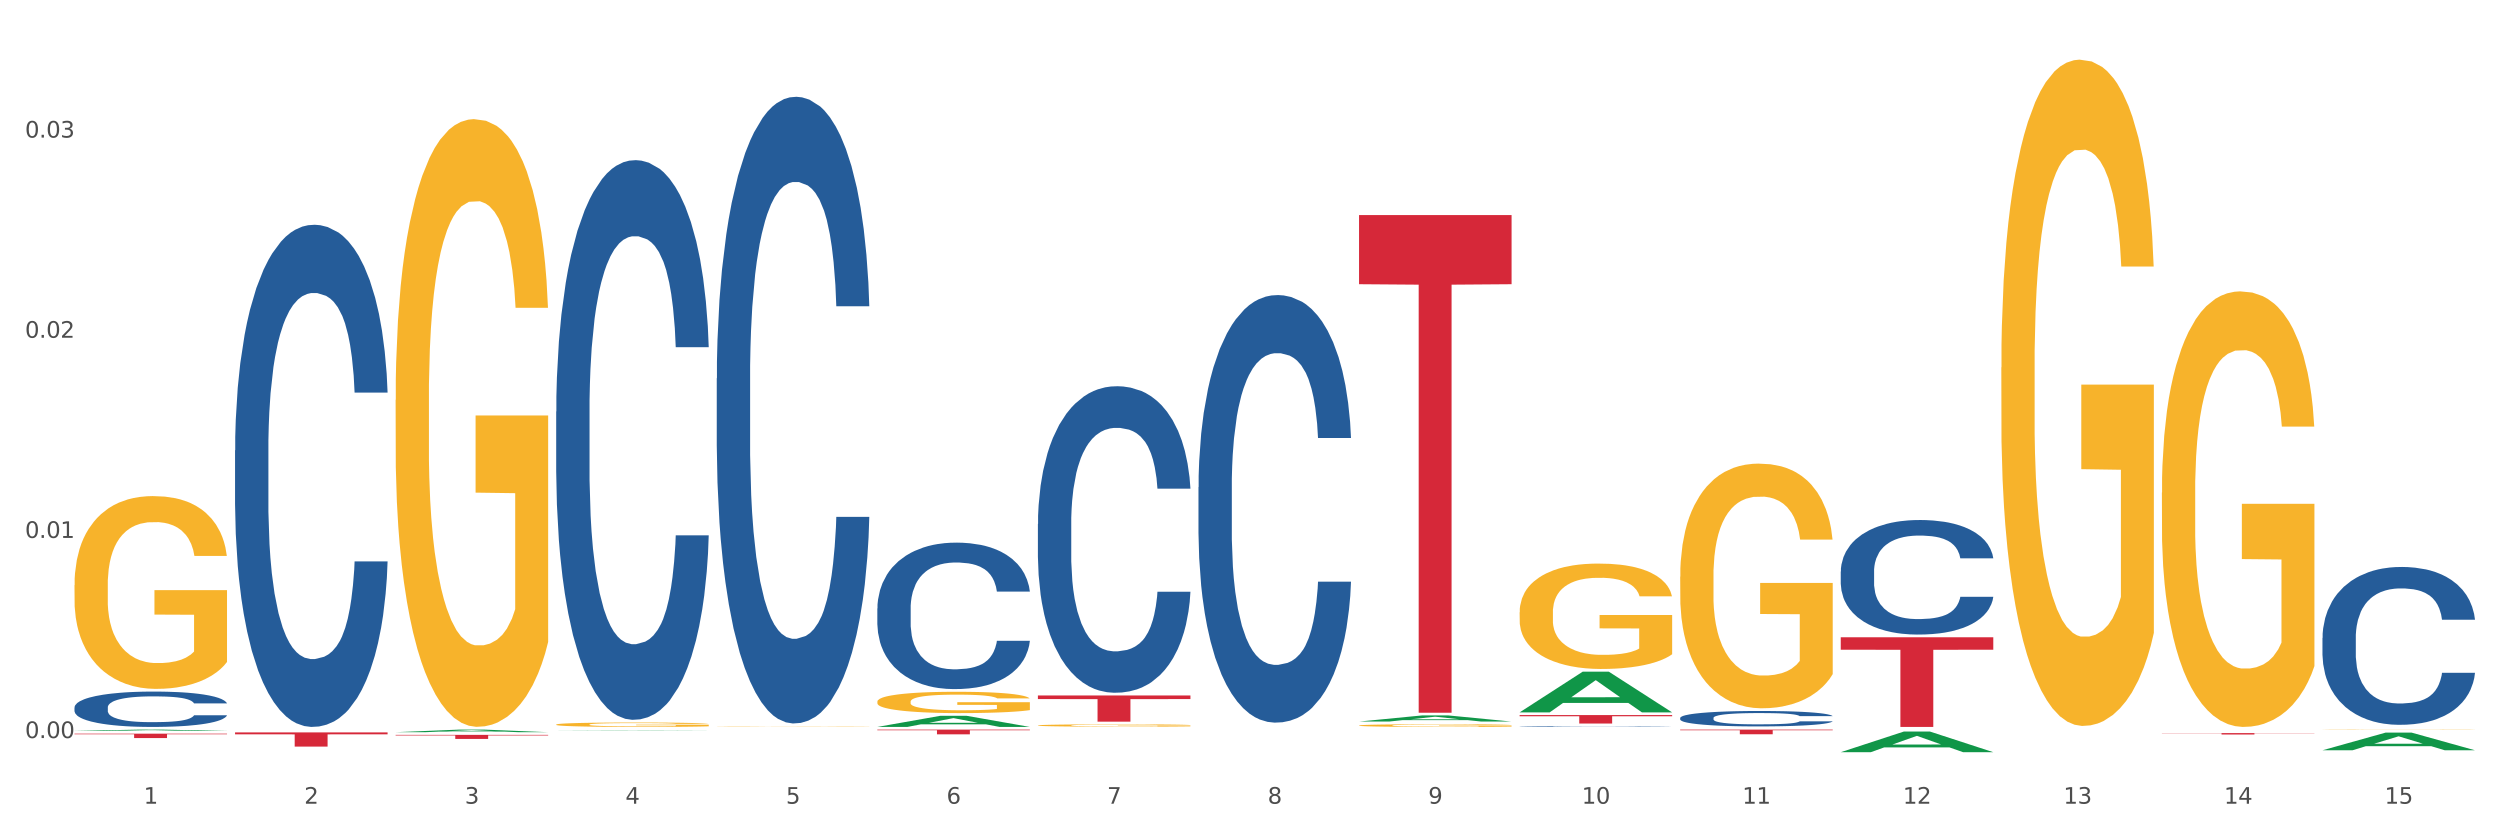 <?xml version="1.0" encoding="utf-8" standalone="no"?>
<!DOCTYPE svg PUBLIC "-//W3C//DTD SVG 1.1//EN"
  "http://www.w3.org/Graphics/SVG/1.1/DTD/svg11.dtd">
<svg xmlns:xlink="http://www.w3.org/1999/xlink" width="1080pt" height="360pt" viewBox="0 0 1080 360" xmlns="http://www.w3.org/2000/svg" version="1.1">
 <rect x="0" y="0" width="1080" height="360" fill="#333333" stroke="none"/>
 <defs>
  <style type="text/css">*{stroke-linejoin: round; stroke-linecap: butt}</style>
 </defs>
 <g id="figure_1">
  <g id="patch_1">
   <path d="M 0 360 
L 1080 360 
L 1080 0 
L 0 0 
z
" style="fill: #ffffff; stroke: #ffffff; stroke-linejoin: miter"/>
  </g>
  <g id="axes_1">
   <g id="matplotlib.axis_1">
    <g id="xtick_1">
     <g id="text_1">
      <!-- 1 -->
      <g style="fill: #4d4d4d" transform="translate(62.07 347.204) scale(0.096 -0.096)">
       <defs>
        <path id="DejaVuSans-31" d="M 794 531 
L 1825 531 
L 1825 4091 
L 703 3866 
L 703 4441 
L 1819 4666 
L 2450 4666 
L 2450 531 
L 3481 531 
L 3481 0 
L 794 0 
L 794 531 
z
" transform="scale(0.016)"/>
       </defs>
       <use xlink:href="#DejaVuSans-31"/>
      </g>
     </g>
    </g>
    <g id="xtick_2">
     <g id="text_2">
      <!-- 2 -->
      <g style="fill: #4d4d4d" transform="translate(131.436 347.204) scale(0.096 -0.096)">
       <defs>
        <path id="DejaVuSans-32" d="M 1228 531 
L 3431 531 
L 3431 0 
L 469 0 
L 469 531 
Q 828 903 1448 1529 
Q 2069 2156 2228 2338 
Q 2531 2678 2651 2914 
Q 2772 3150 2772 3378 
Q 2772 3750 2511 3984 
Q 2250 4219 1831 4219 
Q 1534 4219 1204 4116 
Q 875 4013 500 3803 
L 500 4441 
Q 881 4594 1212 4672 
Q 1544 4750 1819 4750 
Q 2544 4750 2975 4387 
Q 3406 4025 3406 3419 
Q 3406 3131 3298 2873 
Q 3191 2616 2906 2266 
Q 2828 2175 2409 1742 
Q 1991 1309 1228 531 
z
" transform="scale(0.016)"/>
       </defs>
       <use xlink:href="#DejaVuSans-32"/>
      </g>
     </g>
    </g>
    <g id="xtick_3">
     <g id="text_3">
      <!-- 3 -->
      <g style="fill: #4d4d4d" transform="translate(200.802 347.204) scale(0.096 -0.096)">
       <defs>
        <path id="DejaVuSans-33" d="M 2597 2516 
Q 3050 2419 3304 2112 
Q 3559 1806 3559 1356 
Q 3559 666 3084 287 
Q 2609 -91 1734 -91 
Q 1441 -91 1130 -33 
Q 819 25 488 141 
L 488 750 
Q 750 597 1062 519 
Q 1375 441 1716 441 
Q 2309 441 2620 675 
Q 2931 909 2931 1356 
Q 2931 1769 2642 2001 
Q 2353 2234 1838 2234 
L 1294 2234 
L 1294 2753 
L 1863 2753 
Q 2328 2753 2575 2939 
Q 2822 3125 2822 3475 
Q 2822 3834 2567 4026 
Q 2313 4219 1838 4219 
Q 1578 4219 1281 4162 
Q 984 4106 628 3988 
L 628 4550 
Q 988 4650 1302 4700 
Q 1616 4750 1894 4750 
Q 2613 4750 3031 4423 
Q 3450 4097 3450 3541 
Q 3450 3153 3228 2886 
Q 3006 2619 2597 2516 
z
" transform="scale(0.016)"/>
       </defs>
       <use xlink:href="#DejaVuSans-33"/>
      </g>
     </g>
    </g>
    <g id="xtick_4">
     <g id="text_4">
      <!-- 4 -->
      <g style="fill: #4d4d4d" transform="translate(270.169 347.204) scale(0.096 -0.096)">
       <defs>
        <path id="DejaVuSans-34" d="M 2419 4116 
L 825 1625 
L 2419 1625 
L 2419 4116 
z
M 2253 4666 
L 3047 4666 
L 3047 1625 
L 3713 1625 
L 3713 1100 
L 3047 1100 
L 3047 0 
L 2419 0 
L 2419 1100 
L 313 1100 
L 313 1709 
L 2253 4666 
z
" transform="scale(0.016)"/>
       </defs>
       <use xlink:href="#DejaVuSans-34"/>
      </g>
     </g>
    </g>
    <g id="xtick_5">
     <g id="text_5">
      <!-- 5 -->
      <g style="fill: #4d4d4d" transform="translate(339.535 347.204) scale(0.096 -0.096)">
       <defs>
        <path id="DejaVuSans-35" d="M 691 4666 
L 3169 4666 
L 3169 4134 
L 1269 4134 
L 1269 2991 
Q 1406 3038 1543 3061 
Q 1681 3084 1819 3084 
Q 2600 3084 3056 2656 
Q 3513 2228 3513 1497 
Q 3513 744 3044 326 
Q 2575 -91 1722 -91 
Q 1428 -91 1123 -41 
Q 819 9 494 109 
L 494 744 
Q 775 591 1075 516 
Q 1375 441 1709 441 
Q 2250 441 2565 725 
Q 2881 1009 2881 1497 
Q 2881 1984 2565 2268 
Q 2250 2553 1709 2553 
Q 1456 2553 1204 2497 
Q 953 2441 691 2322 
L 691 4666 
z
" transform="scale(0.016)"/>
       </defs>
       <use xlink:href="#DejaVuSans-35"/>
      </g>
     </g>
    </g>
    <g id="xtick_6">
     <g id="text_6">
      <!-- 6 -->
      <g style="fill: #4d4d4d" transform="translate(408.901 347.204) scale(0.096 -0.096)">
       <defs>
        <path id="DejaVuSans-36" d="M 2113 2584 
Q 1688 2584 1439 2293 
Q 1191 2003 1191 1497 
Q 1191 994 1439 701 
Q 1688 409 2113 409 
Q 2538 409 2786 701 
Q 3034 994 3034 1497 
Q 3034 2003 2786 2293 
Q 2538 2584 2113 2584 
z
M 3366 4563 
L 3366 3988 
Q 3128 4100 2886 4159 
Q 2644 4219 2406 4219 
Q 1781 4219 1451 3797 
Q 1122 3375 1075 2522 
Q 1259 2794 1537 2939 
Q 1816 3084 2150 3084 
Q 2853 3084 3261 2657 
Q 3669 2231 3669 1497 
Q 3669 778 3244 343 
Q 2819 -91 2113 -91 
Q 1303 -91 875 529 
Q 447 1150 447 2328 
Q 447 3434 972 4092 
Q 1497 4750 2381 4750 
Q 2619 4750 2861 4703 
Q 3103 4656 3366 4563 
z
" transform="scale(0.016)"/>
       </defs>
       <use xlink:href="#DejaVuSans-36"/>
      </g>
     </g>
    </g>
    <g id="xtick_7">
     <g id="text_7">
      <!-- 7 -->
      <g style="fill: #4d4d4d" transform="translate(478.267 347.204) scale(0.096 -0.096)">
       <defs>
        <path id="DejaVuSans-37" d="M 525 4666 
L 3525 4666 
L 3525 4397 
L 1831 0 
L 1172 0 
L 2766 4134 
L 525 4134 
L 525 4666 
z
" transform="scale(0.016)"/>
       </defs>
       <use xlink:href="#DejaVuSans-37"/>
      </g>
     </g>
    </g>
    <g id="xtick_8">
     <g id="text_8">
      <!-- 8 -->
      <g style="fill: #4d4d4d" transform="translate(547.634 347.204) scale(0.096 -0.096)">
       <defs>
        <path id="DejaVuSans-38" d="M 2034 2216 
Q 1584 2216 1326 1975 
Q 1069 1734 1069 1313 
Q 1069 891 1326 650 
Q 1584 409 2034 409 
Q 2484 409 2743 651 
Q 3003 894 3003 1313 
Q 3003 1734 2745 1975 
Q 2488 2216 2034 2216 
z
M 1403 2484 
Q 997 2584 770 2862 
Q 544 3141 544 3541 
Q 544 4100 942 4425 
Q 1341 4750 2034 4750 
Q 2731 4750 3128 4425 
Q 3525 4100 3525 3541 
Q 3525 3141 3298 2862 
Q 3072 2584 2669 2484 
Q 3125 2378 3379 2068 
Q 3634 1759 3634 1313 
Q 3634 634 3220 271 
Q 2806 -91 2034 -91 
Q 1263 -91 848 271 
Q 434 634 434 1313 
Q 434 1759 690 2068 
Q 947 2378 1403 2484 
z
M 1172 3481 
Q 1172 3119 1398 2916 
Q 1625 2713 2034 2713 
Q 2441 2713 2670 2916 
Q 2900 3119 2900 3481 
Q 2900 3844 2670 4047 
Q 2441 4250 2034 4250 
Q 1625 4250 1398 4047 
Q 1172 3844 1172 3481 
z
" transform="scale(0.016)"/>
       </defs>
       <use xlink:href="#DejaVuSans-38"/>
      </g>
     </g>
    </g>
    <g id="xtick_9">
     <g id="text_9">
      <!-- 9 -->
      <g style="fill: #4d4d4d" transform="translate(617 347.204) scale(0.096 -0.096)">
       <defs>
        <path id="DejaVuSans-39" d="M 703 97 
L 703 672 
Q 941 559 1184 500 
Q 1428 441 1663 441 
Q 2288 441 2617 861 
Q 2947 1281 2994 2138 
Q 2813 1869 2534 1725 
Q 2256 1581 1919 1581 
Q 1219 1581 811 2004 
Q 403 2428 403 3163 
Q 403 3881 828 4315 
Q 1253 4750 1959 4750 
Q 2769 4750 3195 4129 
Q 3622 3509 3622 2328 
Q 3622 1225 3098 567 
Q 2575 -91 1691 -91 
Q 1453 -91 1209 -44 
Q 966 3 703 97 
z
M 1959 2075 
Q 2384 2075 2632 2365 
Q 2881 2656 2881 3163 
Q 2881 3666 2632 3958 
Q 2384 4250 1959 4250 
Q 1534 4250 1286 3958 
Q 1038 3666 1038 3163 
Q 1038 2656 1286 2365 
Q 1534 2075 1959 2075 
z
" transform="scale(0.016)"/>
       </defs>
       <use xlink:href="#DejaVuSans-39"/>
      </g>
     </g>
    </g>
    <g id="xtick_10">
     <g id="text_10">
      <!-- 10 -->
      <g style="fill: #4d4d4d" transform="translate(683.312 347.204) scale(0.096 -0.096)">
       <defs>
        <path id="DejaVuSans-30" d="M 2034 4250 
Q 1547 4250 1301 3770 
Q 1056 3291 1056 2328 
Q 1056 1369 1301 889 
Q 1547 409 2034 409 
Q 2525 409 2770 889 
Q 3016 1369 3016 2328 
Q 3016 3291 2770 3770 
Q 2525 4250 2034 4250 
z
M 2034 4750 
Q 2819 4750 3233 4129 
Q 3647 3509 3647 2328 
Q 3647 1150 3233 529 
Q 2819 -91 2034 -91 
Q 1250 -91 836 529 
Q 422 1150 422 2328 
Q 422 3509 836 4129 
Q 1250 4750 2034 4750 
z
" transform="scale(0.016)"/>
       </defs>
       <use xlink:href="#DejaVuSans-31"/>
       <use xlink:href="#DejaVuSans-30" transform="translate(63.623 0)"/>
      </g>
     </g>
    </g>
    <g id="xtick_11">
     <g id="text_11">
      <!-- 11 -->
      <g style="fill: #4d4d4d" transform="translate(752.678 347.204) scale(0.096 -0.096)">
       <use xlink:href="#DejaVuSans-31"/>
       <use xlink:href="#DejaVuSans-31" transform="translate(63.623 0)"/>
      </g>
     </g>
    </g>
    <g id="xtick_12">
     <g id="text_12">
      <!-- 12 -->
      <g style="fill: #4d4d4d" transform="translate(822.044 347.204) scale(0.096 -0.096)">
       <use xlink:href="#DejaVuSans-31"/>
       <use xlink:href="#DejaVuSans-32" transform="translate(63.623 0)"/>
      </g>
     </g>
    </g>
    <g id="xtick_13">
     <g id="text_13">
      <!-- 13 -->
      <g style="fill: #4d4d4d" transform="translate(891.411 347.204) scale(0.096 -0.096)">
       <use xlink:href="#DejaVuSans-31"/>
       <use xlink:href="#DejaVuSans-33" transform="translate(63.623 0)"/>
      </g>
     </g>
    </g>
    <g id="xtick_14">
     <g id="text_14">
      <!-- 14 -->
      <g style="fill: #4d4d4d" transform="translate(960.777 347.204) scale(0.096 -0.096)">
       <use xlink:href="#DejaVuSans-31"/>
       <use xlink:href="#DejaVuSans-34" transform="translate(63.623 0)"/>
      </g>
     </g>
    </g>
    <g id="xtick_15">
     <g id="text_15">
      <!-- 15 -->
      <g style="fill: #4d4d4d" transform="translate(1030.143 347.204) scale(0.096 -0.096)">
       <use xlink:href="#DejaVuSans-31"/>
       <use xlink:href="#DejaVuSans-35" transform="translate(63.623 0)"/>
      </g>
     </g>
    </g>
    <g id="xtick_16"/>
    <g id="xtick_17"/>
    <g id="xtick_18"/>
    <g id="xtick_19"/>
    <g id="xtick_20"/>
    <g id="xtick_21"/>
    <g id="xtick_22"/>
    <g id="xtick_23"/>
    <g id="xtick_24"/>
    <g id="xtick_25"/>
    <g id="xtick_26"/>
    <g id="xtick_27"/>
    <g id="xtick_28"/>
    <g id="xtick_29"/>
   </g>
   <g id="matplotlib.axis_2">
    <g id="ytick_1">
     <g id="text_16">
      <!-- 0.00 -->
      <g style="fill: #4d4d4d" transform="translate(10.8 318.842) scale(0.096 -0.096)">
       <defs>
        <path id="DejaVuSans-2e" d="M 684 794 
L 1344 794 
L 1344 0 
L 684 0 
L 684 794 
z
" transform="scale(0.016)"/>
       </defs>
       <use xlink:href="#DejaVuSans-30"/>
       <use xlink:href="#DejaVuSans-2e" transform="translate(63.623 0)"/>
       <use xlink:href="#DejaVuSans-30" transform="translate(95.41 0)"/>
       <use xlink:href="#DejaVuSans-30" transform="translate(159.033 0)"/>
      </g>
     </g>
    </g>
    <g id="ytick_2">
     <g id="text_17">
      <!-- 0.01 -->
      <g style="fill: #4d4d4d" transform="translate(10.8 232.376) scale(0.096 -0.096)">
       <use xlink:href="#DejaVuSans-30"/>
       <use xlink:href="#DejaVuSans-2e" transform="translate(63.623 0)"/>
       <use xlink:href="#DejaVuSans-30" transform="translate(95.41 0)"/>
       <use xlink:href="#DejaVuSans-31" transform="translate(159.033 0)"/>
      </g>
     </g>
    </g>
    <g id="ytick_3">
     <g id="text_18">
      <!-- 0.02 -->
      <g style="fill: #4d4d4d" transform="translate(10.8 145.91) scale(0.096 -0.096)">
       <use xlink:href="#DejaVuSans-30"/>
       <use xlink:href="#DejaVuSans-2e" transform="translate(63.623 0)"/>
       <use xlink:href="#DejaVuSans-30" transform="translate(95.41 0)"/>
       <use xlink:href="#DejaVuSans-32" transform="translate(159.033 0)"/>
      </g>
     </g>
    </g>
    <g id="ytick_4">
     <g id="text_19">
      <!-- 0.03 -->
      <g style="fill: #4d4d4d" transform="translate(10.8 59.443) scale(0.096 -0.096)">
       <use xlink:href="#DejaVuSans-30"/>
       <use xlink:href="#DejaVuSans-2e" transform="translate(63.623 0)"/>
       <use xlink:href="#DejaVuSans-30" transform="translate(95.41 0)"/>
       <use xlink:href="#DejaVuSans-33" transform="translate(159.033 0)"/>
      </g>
     </g>
    </g>
    <g id="ytick_5"/>
    <g id="ytick_6"/>
    <g id="ytick_7"/>
    <g id="ytick_8"/>
   </g>
   <g id="PolyCollection_1">
    <path d="M 32.175 315.779 
L 32.243 315.779 
L 59.417 315.196 
L 70.695 315.195 
L 98.073 315.781 
L 85.029 315.781 
L 79.119 315.644 
L 51.061 315.644 
L 50.857 315.646 
L 45.151 315.781 
L 32.175 315.781 
L 32.175 315.779 
L 54.594 315.563 
L 75.586 315.562 
L 65.192 315.32 
L 65.056 315.319 
L 64.92 315.32 
L 54.526 315.562 
L 54.594 315.563 
L 32.175 315.779 
z
" clip-path="url(#pd6e87a7da7)" style="fill: #109648"/>
    <path d="M 795.203 275.294 
L 861.101 275.294 
L 861.101 280.678 
L 835.179 280.714 
L 835.179 314.037 
L 820.969 314.037 
L 820.969 280.714 
L 795.203 280.678 
L 795.203 275.33 
L 795.203 275.294 
z
" clip-path="url(#pd6e87a7da7)" style="fill: #d62839"/>
    <path d="M 725.837 315.195 
L 791.735 315.195 
L 791.735 315.474 
L 765.813 315.476 
L 765.813 317.2 
L 751.603 317.2 
L 751.603 315.476 
L 725.837 315.474 
L 725.837 315.197 
L 725.837 315.195 
z
" clip-path="url(#pd6e87a7da7)" style="fill: #d62839"/>
    <path d="M 656.471 308.92 
L 722.369 308.92 
L 722.369 309.428 
L 696.447 309.432 
L 696.447 312.575 
L 682.237 312.575 
L 682.237 309.432 
L 656.471 309.428 
L 656.471 308.924 
L 656.471 308.92 
z
" clip-path="url(#pd6e87a7da7)" style="fill: #d62839"/>
    <path d="M 587.105 92.898 
L 653.003 92.898 
L 653.003 122.776 
L 627.081 122.978 
L 627.081 307.899 
L 612.871 307.899 
L 612.871 122.978 
L 587.105 122.776 
L 587.105 93.1 
L 587.105 92.898 
z
" clip-path="url(#pd6e87a7da7)" style="fill: #d62839"/>
    <path d="M 448.372 300.433 
L 514.27 300.433 
L 514.27 302.007 
L 488.348 302.018 
L 488.348 311.759 
L 474.138 311.759 
L 474.138 302.018 
L 448.372 302.007 
L 448.372 300.444 
L 448.372 300.433 
z
" clip-path="url(#pd6e87a7da7)" style="fill: #d62839"/>
    <path d="M 379.006 315.195 
L 444.904 315.195 
L 444.904 315.479 
L 418.982 315.481 
L 418.982 317.237 
L 404.772 317.237 
L 404.772 315.481 
L 379.006 315.479 
L 379.006 315.197 
L 379.006 315.195 
z
" clip-path="url(#pd6e87a7da7)" style="fill: #d62839"/>
    <path d="M 170.907 317.464 
L 236.805 317.464 
L 236.805 317.709 
L 210.883 317.711 
L 210.883 319.231 
L 196.673 319.231 
L 196.673 317.711 
L 170.907 317.709 
L 170.907 317.465 
L 170.907 317.464 
z
" clip-path="url(#pd6e87a7da7)" style="fill: #d62839"/>
    <path d="M 101.541 316.386 
L 167.439 316.386 
L 167.439 317.241 
L 141.517 317.247 
L 141.517 322.537 
L 127.307 322.537 
L 127.307 317.247 
L 101.541 317.241 
L 101.541 316.392 
L 101.541 316.386 
z
" clip-path="url(#pd6e87a7da7)" style="fill: #d62839"/>
    <path d="M 32.175 316.938 
L 98.073 316.938 
L 98.073 317.203 
L 72.151 317.205 
L 72.151 318.845 
L 57.941 318.845 
L 57.941 317.205 
L 32.175 317.203 
L 32.175 316.94 
L 32.175 316.938 
z
" clip-path="url(#pd6e87a7da7)" style="fill: #d62839"/>
    <path d="M 1003.302 275.568 
L 1003.38 275.506 
L 1003.38 273.762 
L 1003.614 271.395 
L 1004.47 267.035 
L 1005.561 263.734 
L 1007.43 259.873 
L 1008.443 258.254 
L 1009.767 256.447 
L 1012.494 253.52 
L 1015.609 251.029 
L 1017.79 249.659 
L 1019.426 248.787 
L 1023.087 247.23 
L 1025.19 246.544 
L 1027.371 245.984 
L 1029.241 245.61 
L 1032.356 245.174 
L 1034.849 244.987 
L 1037.731 244.925 
L 1040.146 244.987 
L 1043.339 245.236 
L 1048.013 245.984 
L 1049.805 246.42 
L 1052.219 247.167 
L 1054.712 248.164 
L 1056.737 249.16 
L 1059.074 250.593 
L 1061.489 252.461 
L 1063.825 254.828 
L 1065.461 257.008 
L 1066.785 259.312 
L 1067.954 262.115 
L 1068.811 265.167 
L 1069.2 267.72 
L 1054.945 267.72 
L 1054.556 265.416 
L 1053.777 262.925 
L 1052.998 261.243 
L 1052.141 259.873 
L 1050.817 258.316 
L 1049.649 257.319 
L 1047.701 256.136 
L 1045.91 255.389 
L 1044.43 254.953 
L 1042.638 254.579 
L 1038.822 254.205 
L 1036.095 254.205 
L 1034.382 254.33 
L 1032.278 254.641 
L 1030.487 255.077 
L 1028.384 255.825 
L 1026.748 256.634 
L 1025.112 257.693 
L 1024.178 258.44 
L 1022.775 259.811 
L 1021.841 260.932 
L 1020.594 262.862 
L 1019.893 264.233 
L 1018.647 267.783 
L 1018.102 270.399 
L 1017.868 272.205 
L 1017.712 274.198 
L 1017.712 283.914 
L 1018.18 288.274 
L 1018.569 290.142 
L 1019.192 292.26 
L 1020.361 295 
L 1022.074 297.678 
L 1023.866 299.609 
L 1025.346 300.792 
L 1026.748 301.664 
L 1028.15 302.349 
L 1029.864 302.972 
L 1031.266 303.346 
L 1033.369 303.72 
L 1035.862 303.907 
L 1037.809 303.907 
L 1041.781 303.595 
L 1043.573 303.284 
L 1045.287 302.848 
L 1047.156 302.163 
L 1048.636 301.415 
L 1049.493 300.855 
L 1050.895 299.671 
L 1051.986 298.426 
L 1052.92 296.993 
L 1053.543 295.748 
L 1054.244 293.879 
L 1054.79 291.761 
L 1054.945 290.64 
L 1069.2 290.64 
L 1068.888 292.883 
L 1068.343 295.062 
L 1067.253 297.99 
L 1066.396 299.671 
L 1065.072 301.727 
L 1063.67 303.471 
L 1061.722 305.401 
L 1059.931 306.834 
L 1058.061 308.079 
L 1056.036 309.201 
L 1052.375 310.758 
L 1051.051 311.194 
L 1048.247 311.941 
L 1046.066 312.377 
L 1042.872 312.813 
L 1039.6 313.062 
L 1036.173 313.124 
L 1033.135 313 
L 1029.786 312.626 
L 1027.683 312.252 
L 1025.346 311.692 
L 1022.62 310.82 
L 1020.049 309.761 
L 1017.634 308.515 
L 1015.376 307.083 
L 1013.272 305.464 
L 1010.546 302.785 
L 1008.521 300.17 
L 1007.041 297.741 
L 1006.028 295.685 
L 1005.016 293.069 
L 1004.47 291.263 
L 1003.614 286.903 
L 1003.302 282.855 
L 1003.302 275.568 
z
" clip-path="url(#pd6e87a7da7)" style="fill: #255c99"/>
    <path d="M 795.203 246.882 
L 795.281 246.836 
L 795.281 245.571 
L 795.515 243.853 
L 796.372 240.69 
L 797.462 238.294 
L 799.332 235.492 
L 800.344 234.317 
L 801.669 233.006 
L 804.395 230.882 
L 807.511 229.074 
L 809.692 228.079 
L 811.327 227.447 
L 814.988 226.317 
L 817.092 225.819 
L 819.273 225.413 
L 821.142 225.141 
L 824.258 224.825 
L 826.75 224.689 
L 829.632 224.644 
L 832.047 224.689 
L 835.241 224.87 
L 839.914 225.413 
L 841.706 225.729 
L 844.121 226.271 
L 846.613 226.995 
L 848.638 227.718 
L 850.975 228.757 
L 853.39 230.113 
L 855.727 231.831 
L 857.362 233.413 
L 858.687 235.085 
L 859.855 237.119 
L 860.712 239.334 
L 861.101 241.187 
L 846.847 241.187 
L 846.457 239.514 
L 845.678 237.706 
L 844.899 236.486 
L 844.043 235.492 
L 842.718 234.362 
L 841.55 233.639 
L 839.603 232.78 
L 837.811 232.238 
L 836.331 231.921 
L 834.54 231.65 
L 830.723 231.379 
L 827.997 231.379 
L 826.283 231.469 
L 824.18 231.695 
L 822.388 232.012 
L 820.285 232.554 
L 818.649 233.141 
L 817.014 233.91 
L 816.079 234.452 
L 814.677 235.447 
L 813.742 236.26 
L 812.496 237.661 
L 811.795 238.656 
L 810.548 241.232 
L 810.003 243.13 
L 809.77 244.441 
L 809.614 245.887 
L 809.614 252.938 
L 810.081 256.102 
L 810.471 257.458 
L 811.094 258.995 
L 812.262 260.983 
L 813.976 262.927 
L 815.767 264.328 
L 817.247 265.187 
L 818.649 265.819 
L 820.051 266.317 
L 821.765 266.769 
L 823.167 267.04 
L 825.27 267.311 
L 827.763 267.447 
L 829.71 267.447 
L 833.683 267.221 
L 835.474 266.995 
L 837.188 266.678 
L 839.057 266.181 
L 840.537 265.639 
L 841.394 265.232 
L 842.796 264.373 
L 843.887 263.469 
L 844.822 262.43 
L 845.445 261.526 
L 846.146 260.17 
L 846.691 258.633 
L 846.847 257.819 
L 861.101 257.819 
L 860.79 259.447 
L 860.245 261.029 
L 859.154 263.153 
L 858.297 264.373 
L 856.973 265.865 
L 855.571 267.13 
L 853.624 268.531 
L 851.832 269.571 
L 849.963 270.475 
L 847.937 271.288 
L 844.276 272.418 
L 842.952 272.735 
L 840.148 273.277 
L 837.967 273.594 
L 834.773 273.91 
L 831.502 274.091 
L 828.074 274.136 
L 825.037 274.045 
L 821.687 273.774 
L 819.584 273.503 
L 817.247 273.096 
L 814.521 272.464 
L 811.951 271.695 
L 809.536 270.791 
L 807.277 269.752 
L 805.174 268.577 
L 802.448 266.633 
L 800.422 264.735 
L 798.942 262.972 
L 797.93 261.48 
L 796.917 259.582 
L 796.372 258.271 
L 795.515 255.108 
L 795.203 252.17 
L 795.203 246.882 
z
" clip-path="url(#pd6e87a7da7)" style="fill: #255c99"/>
    <path d="M 725.837 310.14 
L 725.915 310.134 
L 725.915 309.963 
L 726.149 309.732 
L 727.006 309.305 
L 728.096 308.983 
L 729.966 308.605 
L 730.978 308.447 
L 732.302 308.27 
L 735.029 307.984 
L 738.144 307.741 
L 740.325 307.607 
L 741.961 307.521 
L 745.622 307.369 
L 747.725 307.302 
L 749.906 307.247 
L 751.776 307.211 
L 754.891 307.168 
L 757.384 307.15 
L 760.266 307.144 
L 762.681 307.15 
L 765.874 307.174 
L 770.548 307.247 
L 772.34 307.29 
L 774.754 307.363 
L 777.247 307.461 
L 779.272 307.558 
L 781.609 307.698 
L 784.024 307.881 
L 786.36 308.112 
L 787.996 308.325 
L 789.32 308.55 
L 790.489 308.824 
L 791.346 309.123 
L 791.735 309.372 
L 777.481 309.372 
L 777.091 309.147 
L 776.312 308.904 
L 775.533 308.739 
L 774.676 308.605 
L 773.352 308.453 
L 772.184 308.356 
L 770.237 308.24 
L 768.445 308.167 
L 766.965 308.124 
L 765.173 308.088 
L 761.357 308.051 
L 758.63 308.051 
L 756.917 308.063 
L 754.814 308.094 
L 753.022 308.136 
L 750.919 308.209 
L 749.283 308.289 
L 747.647 308.392 
L 746.713 308.465 
L 745.311 308.599 
L 744.376 308.709 
L 743.13 308.898 
L 742.429 309.031 
L 741.182 309.379 
L 740.637 309.634 
L 740.403 309.811 
L 740.248 310.006 
L 740.248 310.955 
L 740.715 311.382 
L 741.104 311.564 
L 741.727 311.771 
L 742.896 312.039 
L 744.61 312.301 
L 746.401 312.49 
L 747.881 312.606 
L 749.283 312.691 
L 750.685 312.758 
L 752.399 312.819 
L 753.801 312.855 
L 755.904 312.892 
L 758.397 312.91 
L 760.344 312.91 
L 764.317 312.879 
L 766.108 312.849 
L 767.822 312.806 
L 769.691 312.739 
L 771.171 312.666 
L 772.028 312.612 
L 773.43 312.496 
L 774.521 312.374 
L 775.455 312.234 
L 776.079 312.112 
L 776.78 311.93 
L 777.325 311.723 
L 777.481 311.613 
L 791.735 311.613 
L 791.424 311.832 
L 790.878 312.045 
L 789.788 312.332 
L 788.931 312.496 
L 787.607 312.697 
L 786.205 312.867 
L 784.257 313.056 
L 782.466 313.196 
L 780.596 313.318 
L 778.571 313.427 
L 774.91 313.58 
L 773.586 313.622 
L 770.782 313.695 
L 768.601 313.738 
L 765.407 313.781 
L 762.136 313.805 
L 758.708 313.811 
L 755.67 313.799 
L 752.321 313.762 
L 750.218 313.726 
L 747.881 313.671 
L 745.155 313.586 
L 742.584 313.482 
L 740.17 313.36 
L 737.911 313.22 
L 735.808 313.062 
L 733.081 312.8 
L 731.056 312.545 
L 729.576 312.307 
L 728.563 312.106 
L 727.551 311.851 
L 727.006 311.674 
L 726.149 311.248 
L 725.837 310.852 
L 725.837 310.14 
z
" clip-path="url(#pd6e87a7da7)" style="fill: #255c99"/>
    <path d="M 656.471 313.87 
L 656.549 313.869 
L 656.549 313.862 
L 656.783 313.851 
L 657.639 313.832 
L 658.73 313.817 
L 660.599 313.8 
L 661.612 313.792 
L 662.936 313.784 
L 665.662 313.771 
L 668.778 313.76 
L 670.959 313.754 
L 672.595 313.75 
L 676.256 313.743 
L 678.359 313.74 
L 680.54 313.738 
L 682.41 313.736 
L 685.525 313.734 
L 688.018 313.733 
L 690.9 313.733 
L 693.315 313.733 
L 696.508 313.734 
L 701.182 313.738 
L 702.973 313.74 
L 705.388 313.743 
L 707.881 313.747 
L 709.906 313.752 
L 712.243 313.758 
L 714.657 313.767 
L 716.994 313.777 
L 718.63 313.787 
L 719.954 313.797 
L 721.123 313.81 
L 721.979 313.823 
L 722.369 313.835 
L 708.114 313.835 
L 707.725 313.824 
L 706.946 313.813 
L 706.167 313.806 
L 705.31 313.8 
L 703.986 313.793 
L 702.818 313.788 
L 700.87 313.783 
L 699.079 313.78 
L 697.599 313.778 
L 695.807 313.776 
L 691.99 313.774 
L 689.264 313.774 
L 687.55 313.775 
L 685.447 313.776 
L 683.656 313.778 
L 681.553 313.782 
L 679.917 313.785 
L 678.281 313.79 
L 677.346 313.793 
L 675.944 313.799 
L 675.01 313.804 
L 673.763 313.813 
L 673.062 313.819 
L 671.816 313.835 
L 671.271 313.847 
L 671.037 313.855 
L 670.881 313.864 
L 670.881 313.907 
L 671.349 313.926 
L 671.738 313.935 
L 672.361 313.944 
L 673.53 313.956 
L 675.243 313.968 
L 677.035 313.977 
L 678.515 313.982 
L 679.917 313.986 
L 681.319 313.989 
L 683.033 313.992 
L 684.435 313.994 
L 686.538 313.995 
L 689.03 313.996 
L 690.978 313.996 
L 694.95 313.995 
L 696.742 313.993 
L 698.456 313.991 
L 700.325 313.988 
L 701.805 313.985 
L 702.662 313.983 
L 704.064 313.977 
L 705.154 313.972 
L 706.089 313.965 
L 706.712 313.96 
L 707.413 313.951 
L 707.959 313.942 
L 708.114 313.937 
L 722.369 313.937 
L 722.057 313.947 
L 721.512 313.957 
L 720.422 313.97 
L 719.565 313.977 
L 718.241 313.986 
L 716.838 313.994 
L 714.891 314.003 
L 713.1 314.009 
L 711.23 314.015 
L 709.205 314.02 
L 705.544 314.027 
L 704.22 314.029 
L 701.416 314.032 
L 699.235 314.034 
L 696.041 314.036 
L 692.769 314.037 
L 689.342 314.037 
L 686.304 314.037 
L 682.955 314.035 
L 680.852 314.033 
L 678.515 314.031 
L 675.789 314.027 
L 673.218 314.022 
L 670.803 314.017 
L 668.544 314.01 
L 666.441 314.003 
L 663.715 313.991 
L 661.69 313.98 
L 660.21 313.969 
L 659.197 313.96 
L 658.185 313.948 
L 657.639 313.94 
L 656.783 313.92 
L 656.471 313.902 
L 656.471 313.87 
z
" clip-path="url(#pd6e87a7da7)" style="fill: #255c99"/>
    <path d="M 517.739 210.461 
L 517.816 210.292 
L 517.816 205.569 
L 518.05 199.158 
L 518.907 187.35 
L 519.997 178.41 
L 521.867 167.951 
L 522.88 163.565 
L 524.204 158.673 
L 526.93 150.745 
L 530.046 143.997 
L 532.227 140.286 
L 533.863 137.924 
L 537.523 133.707 
L 539.627 131.851 
L 541.808 130.333 
L 543.677 129.321 
L 546.793 128.14 
L 549.285 127.634 
L 552.167 127.465 
L 554.582 127.634 
L 557.776 128.309 
L 562.449 130.333 
L 564.241 131.514 
L 566.656 133.538 
L 569.148 136.237 
L 571.173 138.936 
L 573.51 142.816 
L 575.925 147.877 
L 578.262 154.287 
L 579.898 160.191 
L 581.222 166.433 
L 582.39 174.024 
L 583.247 182.289 
L 583.636 189.206 
L 569.382 189.206 
L 568.992 182.964 
L 568.214 176.217 
L 567.435 171.662 
L 566.578 167.951 
L 565.254 163.734 
L 564.085 161.035 
L 562.138 157.829 
L 560.346 155.805 
L 558.866 154.624 
L 557.075 153.612 
L 553.258 152.6 
L 550.532 152.6 
L 548.818 152.937 
L 546.715 153.781 
L 544.923 154.962 
L 542.82 156.986 
L 541.184 159.179 
L 539.549 162.047 
L 538.614 164.071 
L 537.212 167.782 
L 536.277 170.819 
L 535.031 176.048 
L 534.33 179.759 
L 533.084 189.374 
L 532.538 196.459 
L 532.305 201.351 
L 532.149 206.75 
L 532.149 233.065 
L 532.616 244.873 
L 533.006 249.934 
L 533.629 255.67 
L 534.797 263.092 
L 536.511 270.346 
L 538.302 275.575 
L 539.782 278.78 
L 541.184 281.142 
L 542.587 282.997 
L 544.3 284.684 
L 545.702 285.696 
L 547.805 286.708 
L 550.298 287.215 
L 552.245 287.215 
L 556.218 286.371 
L 558.009 285.528 
L 559.723 284.347 
L 561.593 282.491 
L 563.073 280.467 
L 563.929 278.949 
L 565.331 275.744 
L 566.422 272.37 
L 567.357 268.49 
L 567.98 265.116 
L 568.681 260.055 
L 569.226 254.32 
L 569.382 251.284 
L 583.636 251.284 
L 583.325 257.356 
L 582.78 263.261 
L 581.689 271.189 
L 580.832 275.744 
L 579.508 281.31 
L 578.106 286.034 
L 576.159 291.263 
L 574.367 295.143 
L 572.498 298.517 
L 570.472 301.553 
L 566.811 305.77 
L 565.487 306.951 
L 562.683 308.975 
L 560.502 310.156 
L 557.308 311.337 
L 554.037 312.012 
L 550.61 312.181 
L 547.572 311.843 
L 544.222 310.831 
L 542.119 309.819 
L 539.782 308.301 
L 537.056 305.939 
L 534.486 303.071 
L 532.071 299.698 
L 529.812 295.818 
L 527.709 291.432 
L 524.983 284.178 
L 522.957 277.093 
L 521.477 270.514 
L 520.465 264.947 
L 519.452 257.862 
L 518.907 252.97 
L 518.05 241.162 
L 517.739 230.197 
L 517.739 210.461 
z
" clip-path="url(#pd6e87a7da7)" style="fill: #255c99"/>
    <path d="M 448.372 226.348 
L 448.45 226.228 
L 448.45 222.841 
L 448.684 218.245 
L 449.541 209.78 
L 450.631 203.37 
L 452.501 195.871 
L 453.513 192.727 
L 454.837 189.22 
L 457.564 183.535 
L 460.679 178.698 
L 462.861 176.037 
L 464.496 174.344 
L 468.157 171.32 
L 470.26 169.99 
L 472.441 168.902 
L 474.311 168.176 
L 477.427 167.329 
L 479.919 166.967 
L 482.801 166.846 
L 485.216 166.967 
L 488.41 167.45 
L 493.083 168.902 
L 494.875 169.748 
L 497.289 171.2 
L 499.782 173.135 
L 501.807 175.07 
L 504.144 177.851 
L 506.559 181.48 
L 508.896 186.075 
L 510.531 190.308 
L 511.856 194.783 
L 513.024 200.225 
L 513.881 206.151 
L 514.27 211.11 
L 500.016 211.11 
L 499.626 206.635 
L 498.847 201.798 
L 498.068 198.532 
L 497.212 195.871 
L 495.887 192.848 
L 494.719 190.913 
L 492.772 188.615 
L 490.98 187.164 
L 489.5 186.317 
L 487.709 185.591 
L 483.892 184.866 
L 481.165 184.866 
L 479.452 185.108 
L 477.349 185.712 
L 475.557 186.559 
L 473.454 188.01 
L 471.818 189.583 
L 470.183 191.639 
L 469.248 193.09 
L 467.846 195.751 
L 466.911 197.927 
L 465.665 201.677 
L 464.964 204.337 
L 463.717 211.231 
L 463.172 216.31 
L 462.938 219.818 
L 462.783 223.688 
L 462.783 242.555 
L 463.25 251.02 
L 463.639 254.649 
L 464.263 258.761 
L 465.431 264.082 
L 467.145 269.282 
L 468.936 273.032 
L 470.416 275.329 
L 471.818 277.023 
L 473.22 278.353 
L 474.934 279.562 
L 476.336 280.288 
L 478.439 281.014 
L 480.932 281.376 
L 482.879 281.376 
L 486.852 280.772 
L 488.643 280.167 
L 490.357 279.32 
L 492.226 277.99 
L 493.706 276.539 
L 494.563 275.45 
L 495.965 273.153 
L 497.056 270.734 
L 497.99 267.952 
L 498.614 265.533 
L 499.315 261.905 
L 499.86 257.793 
L 500.016 255.616 
L 514.27 255.616 
L 513.959 259.97 
L 513.413 264.203 
L 512.323 269.887 
L 511.466 273.153 
L 510.142 277.144 
L 508.74 280.53 
L 506.792 284.279 
L 505.001 287.061 
L 503.131 289.479 
L 501.106 291.656 
L 497.445 294.68 
L 496.121 295.527 
L 493.317 296.978 
L 491.136 297.824 
L 487.942 298.671 
L 484.671 299.155 
L 481.243 299.276 
L 478.206 299.034 
L 474.856 298.308 
L 472.753 297.583 
L 470.416 296.494 
L 467.69 294.801 
L 465.119 292.745 
L 462.705 290.326 
L 460.446 287.544 
L 458.343 284.4 
L 455.616 279.2 
L 453.591 274.12 
L 452.111 269.403 
L 451.099 265.412 
L 450.086 260.333 
L 449.541 256.826 
L 448.684 248.36 
L 448.372 240.499 
L 448.372 226.348 
z
" clip-path="url(#pd6e87a7da7)" style="fill: #255c99"/>
    <path d="M 379.006 262.845 
L 379.084 262.787 
L 379.084 261.169 
L 379.318 258.974 
L 380.175 254.928 
L 381.265 251.866 
L 383.134 248.283 
L 384.147 246.78 
L 385.471 245.105 
L 388.198 242.389 
L 391.313 240.077 
L 393.494 238.806 
L 395.13 237.997 
L 398.791 236.552 
L 400.894 235.917 
L 403.075 235.396 
L 404.945 235.05 
L 408.06 234.645 
L 410.553 234.472 
L 413.435 234.414 
L 415.85 234.472 
L 419.043 234.703 
L 423.717 235.396 
L 425.509 235.801 
L 427.923 236.494 
L 430.416 237.419 
L 432.441 238.344 
L 434.778 239.673 
L 437.193 241.406 
L 439.529 243.602 
L 441.165 245.625 
L 442.489 247.763 
L 443.658 250.363 
L 444.515 253.195 
L 444.904 255.564 
L 430.65 255.564 
L 430.26 253.426 
L 429.481 251.114 
L 428.702 249.554 
L 427.845 248.283 
L 426.521 246.838 
L 425.353 245.914 
L 423.405 244.816 
L 421.614 244.122 
L 420.134 243.718 
L 418.342 243.371 
L 414.526 243.024 
L 411.799 243.024 
L 410.086 243.14 
L 407.982 243.429 
L 406.191 243.833 
L 404.088 244.527 
L 402.452 245.278 
L 400.816 246.26 
L 399.882 246.954 
L 398.479 248.225 
L 397.545 249.265 
L 396.298 251.057 
L 395.597 252.328 
L 394.351 255.622 
L 393.806 258.049 
L 393.572 259.725 
L 393.416 261.574 
L 393.416 270.589 
L 393.884 274.634 
L 394.273 276.367 
L 394.896 278.332 
L 396.065 280.875 
L 397.778 283.36 
L 399.57 285.151 
L 401.05 286.249 
L 402.452 287.058 
L 403.854 287.694 
L 405.568 288.271 
L 406.97 288.618 
L 409.073 288.965 
L 411.566 289.138 
L 413.513 289.138 
L 417.485 288.849 
L 419.277 288.56 
L 420.991 288.156 
L 422.86 287.52 
L 424.34 286.827 
L 425.197 286.307 
L 426.599 285.209 
L 427.69 284.053 
L 428.624 282.724 
L 429.247 281.568 
L 429.948 279.835 
L 430.494 277.87 
L 430.65 276.83 
L 444.904 276.83 
L 444.592 278.91 
L 444.047 280.933 
L 442.957 283.649 
L 442.1 285.209 
L 440.776 287.116 
L 439.374 288.734 
L 437.426 290.525 
L 435.635 291.854 
L 433.765 293.01 
L 431.74 294.05 
L 428.079 295.495 
L 426.755 295.899 
L 423.951 296.593 
L 421.77 296.997 
L 418.576 297.402 
L 415.304 297.633 
L 411.877 297.691 
L 408.839 297.575 
L 405.49 297.228 
L 403.387 296.882 
L 401.05 296.362 
L 398.324 295.553 
L 395.753 294.57 
L 393.339 293.415 
L 391.08 292.085 
L 388.976 290.583 
L 386.25 288.098 
L 384.225 285.671 
L 382.745 283.417 
L 381.732 281.51 
L 380.72 279.083 
L 380.175 277.408 
L 379.318 273.362 
L 379.006 269.606 
L 379.006 262.845 
z
" clip-path="url(#pd6e87a7da7)" style="fill: #255c99"/>
    <path d="M 309.64 163.455 
L 309.718 163.208 
L 309.718 156.285 
L 309.951 146.889 
L 310.808 129.582 
L 311.899 116.478 
L 313.768 101.149 
L 314.781 94.721 
L 316.105 87.551 
L 318.831 75.93 
L 321.947 66.041 
L 324.128 60.601 
L 325.764 57.14 
L 329.425 50.959 
L 331.528 48.239 
L 333.709 46.014 
L 335.578 44.53 
L 338.694 42.8 
L 341.187 42.058 
L 344.069 41.811 
L 346.484 42.058 
L 349.677 43.047 
L 354.351 46.014 
L 356.142 47.745 
L 358.557 50.711 
L 361.05 54.667 
L 363.075 58.623 
L 365.412 64.31 
L 367.826 71.727 
L 370.163 81.122 
L 371.799 89.776 
L 373.123 98.924 
L 374.291 110.05 
L 375.148 122.165 
L 375.538 132.302 
L 361.283 132.302 
L 360.894 123.154 
L 360.115 113.264 
L 359.336 106.589 
L 358.479 101.149 
L 357.155 94.968 
L 355.987 91.012 
L 354.039 86.315 
L 352.248 83.348 
L 350.768 81.617 
L 348.976 80.134 
L 345.159 78.65 
L 342.433 78.65 
L 340.719 79.145 
L 338.616 80.381 
L 336.825 82.111 
L 334.722 85.078 
L 333.086 88.293 
L 331.45 92.496 
L 330.515 95.463 
L 329.113 100.902 
L 328.179 105.352 
L 326.932 113.017 
L 326.231 118.456 
L 324.985 132.549 
L 324.44 142.934 
L 324.206 150.104 
L 324.05 158.015 
L 324.05 196.586 
L 324.518 213.893 
L 324.907 221.31 
L 325.53 229.716 
L 326.699 240.595 
L 328.412 251.226 
L 330.204 258.891 
L 331.684 263.589 
L 333.086 267.05 
L 334.488 269.77 
L 336.202 272.242 
L 337.604 273.726 
L 339.707 275.209 
L 342.199 275.951 
L 344.147 275.951 
L 348.119 274.715 
L 349.911 273.478 
L 351.624 271.748 
L 353.494 269.028 
L 354.974 266.061 
L 355.831 263.836 
L 357.233 259.138 
L 358.323 254.193 
L 359.258 248.507 
L 359.881 243.562 
L 360.582 236.145 
L 361.127 227.738 
L 361.283 223.288 
L 375.538 223.288 
L 375.226 232.189 
L 374.681 240.842 
L 373.59 252.463 
L 372.734 259.138 
L 371.409 267.297 
L 370.007 274.22 
L 368.06 281.885 
L 366.268 287.571 
L 364.399 292.516 
L 362.374 296.967 
L 358.713 303.148 
L 357.389 304.878 
L 354.584 307.845 
L 352.403 309.576 
L 349.21 311.307 
L 345.938 312.296 
L 342.511 312.543 
L 339.473 312.049 
L 336.124 310.565 
L 334.021 309.082 
L 331.684 306.856 
L 328.957 303.395 
L 326.387 299.192 
L 323.972 294.247 
L 321.713 288.56 
L 319.61 282.132 
L 316.884 271.5 
L 314.859 261.116 
L 313.379 251.474 
L 312.366 243.315 
L 311.354 232.93 
L 310.808 225.76 
L 309.951 208.453 
L 309.64 192.382 
L 309.64 163.455 
z
" clip-path="url(#pd6e87a7da7)" style="fill: #255c99"/>
    <path d="M 864.57 158.777 
L 864.647 158.514 
L 864.647 149.05 
L 864.803 140.901 
L 865.581 121.185 
L 866.748 104.887 
L 867.604 96.211 
L 868.46 89.114 
L 869.471 82.016 
L 870.716 74.655 
L 872.972 63.877 
L 874.373 58.357 
L 876.084 52.573 
L 879.196 44.161 
L 881.453 39.429 
L 883.787 35.486 
L 887.599 30.754 
L 890.089 28.651 
L 892.734 27.074 
L 895.924 26.022 
L 898.336 25.759 
L 903.626 26.548 
L 908.139 28.914 
L 910.317 30.754 
L 913.118 33.909 
L 914.596 36.012 
L 917.008 40.218 
L 919.498 45.738 
L 921.209 50.47 
L 923.777 59.408 
L 925.722 68.346 
L 927.511 79.387 
L 928.445 87.011 
L 929.145 94.108 
L 929.767 102.258 
L 930.39 115.139 
L 916.385 115.139 
L 915.841 105.938 
L 914.985 97.263 
L 913.74 88.851 
L 912.651 83.593 
L 910.784 77.021 
L 909.072 72.815 
L 907.283 69.661 
L 905.104 67.032 
L 903.393 65.717 
L 900.981 64.666 
L 896.235 64.929 
L 893.045 67.032 
L 890.867 69.661 
L 889.466 72.026 
L 888.221 74.655 
L 886.821 78.336 
L 885.187 83.856 
L 884.02 88.851 
L 882.853 95.16 
L 881.919 101.469 
L 881.064 108.83 
L 880.363 116.716 
L 879.819 124.865 
L 879.352 134.855 
L 878.963 151.416 
L 878.963 187.431 
L 879.119 195.58 
L 879.508 206.358 
L 879.974 214.508 
L 880.752 224.234 
L 881.453 230.806 
L 882.775 240.27 
L 884.253 248.156 
L 885.42 253.151 
L 886.587 257.357 
L 888.61 263.141 
L 890.867 267.872 
L 892.812 270.764 
L 895.457 273.393 
L 897.246 274.444 
L 898.802 274.97 
L 902.615 274.97 
L 905.338 274.182 
L 908.372 272.341 
L 910.706 269.975 
L 912.651 267.084 
L 914.829 262.352 
L 916.23 257.883 
L 916.23 202.941 
L 899.114 202.678 
L 899.114 166.138 
L 930.468 166.138 
L 930.468 273.393 
L 929.145 278.913 
L 927.667 283.908 
L 926.111 288.377 
L 923.777 293.898 
L 920.976 299.155 
L 918.486 302.835 
L 915.841 305.99 
L 912.729 308.882 
L 908.683 311.511 
L 906.193 312.562 
L 903.081 313.351 
L 899.425 313.614 
L 896.235 313.088 
L 893.123 311.773 
L 889.855 309.408 
L 886.665 305.99 
L 884.253 302.573 
L 881.842 298.367 
L 879.274 292.846 
L 877.251 287.588 
L 875.695 282.857 
L 873.984 276.81 
L 872.116 268.924 
L 870.716 261.826 
L 869.471 254.465 
L 868.149 245.002 
L 867.215 236.852 
L 866.281 226.6 
L 865.737 218.977 
L 865.114 207.147 
L 864.647 190.586 
L 864.57 158.777 
z
" clip-path="url(#pd6e87a7da7)" style="fill: #f7b32b"/>
    <path d="M 725.837 249.125 
L 725.915 249.029 
L 725.915 245.553 
L 726.071 242.56 
L 726.849 235.32 
L 728.016 229.335 
L 728.871 226.149 
L 729.727 223.542 
L 730.739 220.936 
L 731.984 218.233 
L 734.24 214.275 
L 735.64 212.247 
L 737.352 210.123 
L 740.464 207.034 
L 742.72 205.297 
L 745.054 203.848 
L 748.866 202.111 
L 751.356 201.338 
L 754.001 200.759 
L 757.191 200.373 
L 759.603 200.277 
L 764.894 200.566 
L 769.406 201.435 
L 771.585 202.111 
L 774.385 203.269 
L 775.864 204.042 
L 778.275 205.586 
L 780.765 207.613 
L 782.477 209.351 
L 785.044 212.633 
L 786.989 215.916 
L 788.779 219.97 
L 789.712 222.77 
L 790.412 225.377 
L 791.035 228.369 
L 791.657 233.1 
L 777.653 233.1 
L 777.108 229.721 
L 776.253 226.535 
L 775.008 223.446 
L 773.919 221.515 
L 772.051 219.102 
L 770.34 217.557 
L 768.55 216.398 
L 766.372 215.433 
L 764.66 214.95 
L 762.248 214.564 
L 757.502 214.661 
L 754.313 215.433 
L 752.134 216.398 
L 750.734 217.267 
L 749.489 218.233 
L 748.088 219.584 
L 746.455 221.612 
L 745.288 223.446 
L 744.121 225.763 
L 743.187 228.08 
L 742.331 230.783 
L 741.631 233.679 
L 741.086 236.672 
L 740.62 240.34 
L 740.23 246.422 
L 740.23 259.648 
L 740.386 262.64 
L 740.775 266.599 
L 741.242 269.591 
L 742.02 273.163 
L 742.72 275.577 
L 744.043 279.052 
L 745.521 281.948 
L 746.688 283.782 
L 747.855 285.327 
L 749.878 287.451 
L 752.134 289.189 
L 754.079 290.25 
L 756.724 291.216 
L 758.514 291.602 
L 760.07 291.795 
L 763.882 291.795 
L 766.605 291.505 
L 769.639 290.83 
L 771.974 289.961 
L 773.919 288.899 
L 776.097 287.161 
L 777.497 285.52 
L 777.497 265.344 
L 760.381 265.247 
L 760.381 251.828 
L 791.735 251.828 
L 791.735 291.216 
L 790.412 293.243 
L 788.934 295.077 
L 787.378 296.719 
L 785.044 298.746 
L 782.243 300.677 
L 779.754 302.028 
L 777.108 303.187 
L 773.996 304.249 
L 769.951 305.214 
L 767.461 305.6 
L 764.349 305.89 
L 760.692 305.986 
L 757.502 305.793 
L 754.39 305.31 
L 751.123 304.442 
L 747.933 303.187 
L 745.521 301.932 
L 743.109 300.387 
L 740.542 298.36 
L 738.519 296.429 
L 736.963 294.691 
L 735.251 292.471 
L 733.384 289.575 
L 731.984 286.968 
L 730.739 284.265 
L 729.416 280.79 
L 728.482 277.797 
L 727.549 274.032 
L 727.004 271.232 
L 726.382 266.888 
L 725.915 260.806 
L 725.837 249.125 
z
" clip-path="url(#pd6e87a7da7)" style="fill: #f7b32b"/>
    <path d="M 656.471 264.506 
L 656.549 264.464 
L 656.549 262.967 
L 656.704 261.678 
L 657.482 258.559 
L 658.649 255.981 
L 659.505 254.609 
L 660.361 253.486 
L 661.372 252.363 
L 662.617 251.199 
L 664.874 249.494 
L 666.274 248.62 
L 667.986 247.705 
L 671.098 246.375 
L 673.354 245.626 
L 675.688 245.002 
L 679.5 244.254 
L 681.99 243.921 
L 684.635 243.672 
L 687.825 243.505 
L 690.237 243.464 
L 695.527 243.588 
L 700.04 243.963 
L 702.218 244.254 
L 705.019 244.753 
L 706.497 245.086 
L 708.909 245.751 
L 711.399 246.624 
L 713.111 247.373 
L 715.678 248.787 
L 717.623 250.2 
L 719.412 251.947 
L 720.346 253.153 
L 721.046 254.276 
L 721.669 255.565 
L 722.291 257.603 
L 708.287 257.603 
L 707.742 256.147 
L 706.886 254.775 
L 705.642 253.444 
L 704.552 252.612 
L 702.685 251.573 
L 700.973 250.907 
L 699.184 250.408 
L 697.006 249.993 
L 695.294 249.785 
L 692.882 249.618 
L 688.136 249.66 
L 684.946 249.993 
L 682.768 250.408 
L 681.367 250.783 
L 680.123 251.199 
L 678.722 251.781 
L 677.088 252.654 
L 675.921 253.444 
L 674.754 254.442 
L 673.821 255.44 
L 672.965 256.605 
L 672.265 257.852 
L 671.72 259.141 
L 671.253 260.722 
L 670.864 263.341 
L 670.864 269.039 
L 671.02 270.328 
L 671.409 272.033 
L 671.876 273.322 
L 672.654 274.861 
L 673.354 275.9 
L 674.677 277.397 
L 676.155 278.645 
L 677.322 279.435 
L 678.489 280.1 
L 680.512 281.015 
L 682.768 281.764 
L 684.713 282.221 
L 687.358 282.637 
L 689.148 282.803 
L 690.704 282.886 
L 694.516 282.886 
L 697.239 282.762 
L 700.273 282.471 
L 702.607 282.096 
L 704.552 281.639 
L 706.731 280.89 
L 708.131 280.183 
L 708.131 271.492 
L 691.015 271.451 
L 691.015 265.67 
L 722.369 265.67 
L 722.369 282.637 
L 721.046 283.51 
L 719.568 284.3 
L 718.012 285.007 
L 715.678 285.881 
L 712.877 286.712 
L 710.387 287.295 
L 707.742 287.794 
L 704.63 288.251 
L 700.584 288.667 
L 698.095 288.833 
L 694.983 288.958 
L 691.326 288.999 
L 688.136 288.916 
L 685.024 288.708 
L 681.756 288.334 
L 678.567 287.794 
L 676.155 287.253 
L 673.743 286.588 
L 671.175 285.714 
L 669.153 284.883 
L 667.597 284.134 
L 665.885 283.178 
L 664.018 281.93 
L 662.617 280.807 
L 661.372 279.643 
L 660.05 278.146 
L 659.116 276.857 
L 658.183 275.235 
L 657.638 274.029 
L 657.016 272.157 
L 656.549 269.538 
L 656.471 264.506 
z
" clip-path="url(#pd6e87a7da7)" style="fill: #f7b32b"/>
    <path d="M 587.105 313.411 
L 587.183 313.41 
L 587.183 313.372 
L 587.338 313.339 
L 588.116 313.259 
L 589.283 313.193 
L 590.139 313.158 
L 590.995 313.13 
L 592.006 313.101 
L 593.251 313.071 
L 595.507 313.028 
L 596.908 313.005 
L 598.619 312.982 
L 601.731 312.948 
L 603.988 312.929 
L 606.322 312.913 
L 610.134 312.894 
L 612.624 312.885 
L 615.269 312.879 
L 618.459 312.874 
L 620.871 312.873 
L 626.161 312.877 
L 630.674 312.886 
L 632.852 312.894 
L 635.653 312.906 
L 637.131 312.915 
L 639.543 312.932 
L 642.033 312.954 
L 643.744 312.973 
L 646.312 313.009 
L 648.257 313.046 
L 650.046 313.09 
L 650.98 313.121 
L 651.68 313.15 
L 652.302 313.183 
L 652.925 313.235 
L 638.921 313.235 
L 638.376 313.198 
L 637.52 313.163 
L 636.275 313.129 
L 635.186 313.107 
L 633.319 313.081 
L 631.607 313.064 
L 629.818 313.051 
L 627.639 313.04 
L 625.928 313.035 
L 623.516 313.031 
L 618.77 313.032 
L 615.58 313.04 
L 613.402 313.051 
L 612.001 313.06 
L 610.756 313.071 
L 609.356 313.086 
L 607.722 313.108 
L 606.555 313.129 
L 605.388 313.154 
L 604.455 313.18 
L 603.599 313.209 
L 602.898 313.241 
L 602.354 313.274 
L 601.887 313.315 
L 601.498 313.382 
L 601.498 313.527 
L 601.654 313.56 
L 602.043 313.604 
L 602.509 313.637 
L 603.287 313.676 
L 603.988 313.703 
L 605.31 313.741 
L 606.789 313.773 
L 607.956 313.793 
L 609.123 313.81 
L 611.145 313.833 
L 613.402 313.852 
L 615.347 313.864 
L 617.992 313.875 
L 619.781 313.879 
L 621.337 313.881 
L 625.15 313.881 
L 627.873 313.878 
L 630.907 313.87 
L 633.241 313.861 
L 635.186 313.849 
L 637.365 313.83 
L 638.765 313.812 
L 638.765 313.59 
L 621.649 313.589 
L 621.649 313.441 
L 653.003 313.441 
L 653.003 313.875 
L 651.68 313.897 
L 650.202 313.917 
L 648.646 313.935 
L 646.312 313.958 
L 643.511 313.979 
L 641.021 313.994 
L 638.376 314.007 
L 635.264 314.018 
L 631.218 314.029 
L 628.729 314.033 
L 625.617 314.036 
L 621.96 314.037 
L 618.77 314.035 
L 615.658 314.03 
L 612.39 314.02 
L 609.2 314.007 
L 606.789 313.993 
L 604.377 313.976 
L 601.809 313.953 
L 599.786 313.932 
L 598.23 313.913 
L 596.519 313.889 
L 594.652 313.857 
L 593.251 313.828 
L 592.006 313.798 
L 590.684 313.76 
L 589.75 313.727 
L 588.816 313.686 
L 588.272 313.655 
L 587.649 313.607 
L 587.183 313.54 
L 587.105 313.411 
z
" clip-path="url(#pd6e87a7da7)" style="fill: #f7b32b"/>
    <path d="M 517.739 313.343 
L 517.816 313.343 
L 517.816 313.343 
L 517.972 313.342 
L 518.75 313.342 
L 519.917 313.341 
L 520.773 313.341 
L 521.629 313.341 
L 522.64 313.34 
L 523.885 313.34 
L 526.141 313.34 
L 527.542 313.339 
L 529.253 313.339 
L 532.365 313.339 
L 534.621 313.339 
L 536.956 313.339 
L 540.768 313.339 
L 543.257 313.338 
L 545.903 313.338 
L 549.093 313.338 
L 551.504 313.338 
L 556.795 313.338 
L 561.307 313.338 
L 563.486 313.339 
L 566.287 313.339 
L 567.765 313.339 
L 570.177 313.339 
L 572.666 313.339 
L 574.378 313.339 
L 576.946 313.34 
L 578.891 313.34 
L 580.68 313.34 
L 581.614 313.341 
L 582.314 313.341 
L 582.936 313.341 
L 583.559 313.342 
L 569.554 313.342 
L 569.01 313.341 
L 568.154 313.341 
L 566.909 313.341 
L 565.82 313.34 
L 563.953 313.34 
L 562.241 313.34 
L 560.452 313.34 
L 558.273 313.34 
L 556.562 313.34 
L 554.15 313.34 
L 549.404 313.34 
L 546.214 313.34 
L 544.035 313.34 
L 542.635 313.34 
L 541.39 313.34 
L 539.99 313.34 
L 538.356 313.34 
L 537.189 313.341 
L 536.022 313.341 
L 535.088 313.341 
L 534.232 313.341 
L 533.532 313.342 
L 532.988 313.342 
L 532.521 313.342 
L 532.132 313.343 
L 532.132 313.344 
L 532.287 313.344 
L 532.676 313.345 
L 533.143 313.345 
L 533.921 313.345 
L 534.621 313.346 
L 535.944 313.346 
L 537.422 313.346 
L 538.589 313.346 
L 539.756 313.347 
L 541.779 313.347 
L 544.035 313.347 
L 545.981 313.347 
L 548.626 313.347 
L 550.415 313.347 
L 551.971 313.347 
L 555.784 313.347 
L 558.507 313.347 
L 561.541 313.347 
L 563.875 313.347 
L 565.82 313.347 
L 567.998 313.347 
L 569.399 313.347 
L 569.399 313.345 
L 552.282 313.345 
L 552.282 313.343 
L 583.636 313.343 
L 583.636 313.347 
L 582.314 313.347 
L 580.836 313.348 
L 579.28 313.348 
L 576.946 313.348 
L 574.145 313.348 
L 571.655 313.348 
L 569.01 313.348 
L 565.898 313.348 
L 561.852 313.349 
L 559.362 313.349 
L 556.25 313.349 
L 552.594 313.349 
L 549.404 313.349 
L 546.292 313.349 
L 543.024 313.348 
L 539.834 313.348 
L 537.422 313.348 
L 535.01 313.348 
L 532.443 313.348 
L 530.42 313.348 
L 528.864 313.348 
L 527.153 313.347 
L 525.285 313.347 
L 523.885 313.347 
L 522.64 313.347 
L 521.317 313.346 
L 520.384 313.346 
L 519.45 313.346 
L 518.906 313.345 
L 518.283 313.345 
L 517.816 313.344 
L 517.739 313.343 
z
" clip-path="url(#pd6e87a7da7)" style="fill: #f7b32b"/>
    <path d="M 448.372 313.384 
L 448.45 313.383 
L 448.45 313.349 
L 448.606 313.321 
L 449.384 313.252 
L 450.551 313.194 
L 451.407 313.164 
L 452.262 313.139 
L 453.274 313.114 
L 454.519 313.088 
L 456.775 313.05 
L 458.175 313.031 
L 459.887 313.011 
L 462.999 312.981 
L 465.255 312.964 
L 467.589 312.951 
L 471.402 312.934 
L 473.891 312.927 
L 476.536 312.921 
L 479.726 312.917 
L 482.138 312.916 
L 487.429 312.919 
L 491.941 312.927 
L 494.12 312.934 
L 496.92 312.945 
L 498.399 312.952 
L 500.811 312.967 
L 503.3 312.987 
L 505.012 313.003 
L 507.579 313.035 
L 509.524 313.066 
L 511.314 313.105 
L 512.247 313.132 
L 512.948 313.156 
L 513.57 313.185 
L 514.192 313.23 
L 500.188 313.23 
L 499.644 313.198 
L 498.788 313.168 
L 497.543 313.138 
L 496.454 313.12 
L 494.586 313.096 
L 492.875 313.082 
L 491.085 313.071 
L 488.907 313.061 
L 487.195 313.057 
L 484.783 313.053 
L 480.038 313.054 
L 476.848 313.061 
L 474.669 313.071 
L 473.269 313.079 
L 472.024 313.088 
L 470.624 313.101 
L 468.99 313.12 
L 467.823 313.138 
L 466.656 313.16 
L 465.722 313.182 
L 464.866 313.208 
L 464.166 313.236 
L 463.621 313.264 
L 463.155 313.3 
L 462.766 313.358 
L 462.766 313.484 
L 462.921 313.513 
L 463.31 313.551 
L 463.777 313.579 
L 464.555 313.613 
L 465.255 313.637 
L 466.578 313.67 
L 468.056 313.697 
L 469.223 313.715 
L 470.39 313.73 
L 472.413 313.75 
L 474.669 313.767 
L 476.614 313.777 
L 479.26 313.786 
L 481.049 313.79 
L 482.605 313.792 
L 486.417 313.792 
L 489.14 313.789 
L 492.175 313.782 
L 494.509 313.774 
L 496.454 313.764 
L 498.632 313.747 
L 500.033 313.732 
L 500.033 313.539 
L 482.916 313.538 
L 482.916 313.409 
L 514.27 313.409 
L 514.27 313.786 
L 512.948 313.805 
L 511.469 313.823 
L 509.913 313.839 
L 507.579 313.858 
L 504.778 313.877 
L 502.289 313.889 
L 499.644 313.901 
L 496.531 313.911 
L 492.486 313.92 
L 489.996 313.924 
L 486.884 313.926 
L 483.227 313.927 
L 480.038 313.925 
L 476.925 313.921 
L 473.658 313.913 
L 470.468 313.901 
L 468.056 313.889 
L 465.644 313.874 
L 463.077 313.854 
L 461.054 313.836 
L 459.498 313.819 
L 457.786 313.798 
L 455.919 313.77 
L 454.519 313.745 
L 453.274 313.72 
L 451.951 313.686 
L 451.018 313.658 
L 450.084 313.622 
L 449.539 313.595 
L 448.917 313.553 
L 448.45 313.495 
L 448.372 313.384 
z
" clip-path="url(#pd6e87a7da7)" style="fill: #f7b32b"/>
    <path d="M 933.936 316.698 
L 999.834 316.698 
L 999.834 316.783 
L 973.912 316.783 
L 973.912 317.306 
L 959.702 317.306 
L 959.702 316.783 
L 933.936 316.783 
L 933.936 316.699 
L 933.936 316.698 
z
" clip-path="url(#pd6e87a7da7)" style="fill: #d62839"/>
    <path d="M 379.006 303.106 
L 379.084 303.098 
L 379.084 302.795 
L 379.24 302.534 
L 380.018 301.903 
L 381.185 301.381 
L 382.04 301.104 
L 382.896 300.876 
L 383.908 300.649 
L 385.152 300.414 
L 387.409 300.069 
L 388.809 299.892 
L 390.521 299.707 
L 393.633 299.438 
L 395.889 299.286 
L 398.223 299.16 
L 402.035 299.008 
L 404.525 298.941 
L 407.17 298.891 
L 410.36 298.857 
L 412.772 298.849 
L 418.062 298.874 
L 422.575 298.949 
L 424.753 299.008 
L 427.554 299.109 
L 429.032 299.177 
L 431.444 299.311 
L 433.934 299.488 
L 435.646 299.639 
L 438.213 299.926 
L 440.158 300.212 
L 441.948 300.565 
L 442.881 300.809 
L 443.581 301.036 
L 444.204 301.297 
L 444.826 301.709 
L 430.822 301.709 
L 430.277 301.415 
L 429.422 301.137 
L 428.177 300.868 
L 427.087 300.7 
L 425.22 300.489 
L 423.509 300.355 
L 421.719 300.254 
L 419.541 300.17 
L 417.829 300.128 
L 415.417 300.094 
L 410.671 300.102 
L 407.481 300.17 
L 405.303 300.254 
L 403.903 300.329 
L 402.658 300.414 
L 401.257 300.531 
L 399.624 300.708 
L 398.456 300.868 
L 397.289 301.07 
L 396.356 301.272 
L 395.5 301.507 
L 394.8 301.76 
L 394.255 302.021 
L 393.788 302.341 
L 393.399 302.871 
L 393.399 304.023 
L 393.555 304.284 
L 393.944 304.629 
L 394.411 304.89 
L 395.189 305.201 
L 395.889 305.412 
L 397.212 305.715 
L 398.69 305.967 
L 399.857 306.127 
L 401.024 306.262 
L 403.047 306.447 
L 405.303 306.598 
L 407.248 306.691 
L 409.893 306.775 
L 411.683 306.809 
L 413.239 306.825 
L 417.051 306.825 
L 419.774 306.8 
L 422.808 306.741 
L 425.142 306.666 
L 427.087 306.573 
L 429.266 306.422 
L 430.666 306.279 
L 430.666 304.52 
L 413.55 304.511 
L 413.55 303.342 
L 444.904 303.342 
L 444.904 306.775 
L 443.581 306.952 
L 442.103 307.112 
L 440.547 307.255 
L 438.213 307.431 
L 435.412 307.6 
L 432.923 307.717 
L 430.277 307.818 
L 427.165 307.911 
L 423.12 307.995 
L 420.63 308.029 
L 417.518 308.054 
L 413.861 308.062 
L 410.671 308.046 
L 407.559 308.004 
L 404.292 307.928 
L 401.102 307.818 
L 398.69 307.709 
L 396.278 307.574 
L 393.711 307.398 
L 391.688 307.229 
L 390.132 307.078 
L 388.42 306.884 
L 386.553 306.632 
L 385.152 306.405 
L 383.908 306.169 
L 382.585 305.866 
L 381.651 305.605 
L 380.718 305.277 
L 380.173 305.033 
L 379.551 304.655 
L 379.084 304.124 
L 379.006 303.106 
z
" clip-path="url(#pd6e87a7da7)" style="fill: #f7b32b"/>
    <path d="M 240.274 313.009 
L 240.351 313.007 
L 240.351 312.945 
L 240.507 312.891 
L 241.285 312.76 
L 242.452 312.651 
L 243.308 312.594 
L 244.164 312.547 
L 245.175 312.5 
L 246.42 312.451 
L 248.676 312.379 
L 250.077 312.342 
L 251.788 312.304 
L 254.9 312.248 
L 257.157 312.217 
L 259.491 312.191 
L 263.303 312.159 
L 265.793 312.145 
L 268.438 312.135 
L 271.628 312.128 
L 274.04 312.126 
L 279.33 312.131 
L 283.843 312.147 
L 286.021 312.159 
L 288.822 312.18 
L 290.3 312.194 
L 292.712 312.222 
L 295.202 312.259 
L 296.913 312.29 
L 299.481 312.349 
L 301.426 312.409 
L 303.215 312.482 
L 304.149 312.533 
L 304.849 312.58 
L 305.471 312.634 
L 306.094 312.719 
L 292.089 312.719 
L 291.545 312.658 
L 290.689 312.601 
L 289.444 312.545 
L 288.355 312.51 
L 286.488 312.466 
L 284.776 312.438 
L 282.987 312.418 
L 280.808 312.4 
L 279.097 312.391 
L 276.685 312.384 
L 271.939 312.386 
L 268.749 312.4 
L 266.571 312.418 
L 265.17 312.433 
L 263.925 312.451 
L 262.525 312.475 
L 260.891 312.512 
L 259.724 312.545 
L 258.557 312.587 
L 257.623 312.629 
L 256.768 312.678 
L 256.067 312.73 
L 255.523 312.784 
L 255.056 312.85 
L 254.667 312.96 
L 254.667 313.199 
L 254.823 313.254 
L 255.212 313.325 
L 255.678 313.379 
L 256.456 313.444 
L 257.157 313.488 
L 258.479 313.55 
L 259.957 313.603 
L 261.124 313.636 
L 262.291 313.664 
L 264.314 313.702 
L 266.571 313.734 
L 268.516 313.753 
L 271.161 313.77 
L 272.95 313.777 
L 274.506 313.781 
L 278.319 313.781 
L 281.042 313.776 
L 284.076 313.763 
L 286.41 313.748 
L 288.355 313.728 
L 290.533 313.697 
L 291.934 313.667 
L 291.934 313.302 
L 274.818 313.301 
L 274.818 313.058 
L 306.172 313.058 
L 306.172 313.77 
L 304.849 313.807 
L 303.371 313.84 
L 301.815 313.87 
L 299.481 313.906 
L 296.68 313.941 
L 294.19 313.966 
L 291.545 313.987 
L 288.433 314.006 
L 284.387 314.023 
L 281.897 314.03 
L 278.785 314.036 
L 275.129 314.037 
L 271.939 314.034 
L 268.827 314.025 
L 265.559 314.009 
L 262.369 313.987 
L 259.957 313.964 
L 257.546 313.936 
L 254.978 313.899 
L 252.955 313.865 
L 251.399 313.833 
L 249.688 313.793 
L 247.82 313.741 
L 246.42 313.693 
L 245.175 313.645 
L 243.853 313.582 
L 242.919 313.528 
L 241.985 313.46 
L 241.441 313.409 
L 240.818 313.33 
L 240.351 313.22 
L 240.274 313.009 
z
" clip-path="url(#pd6e87a7da7)" style="fill: #f7b32b"/>
    <path d="M 170.907 172.775 
L 170.985 172.535 
L 170.985 163.904 
L 171.141 156.471 
L 171.919 138.489 
L 173.086 123.624 
L 173.942 115.712 
L 174.798 109.238 
L 175.809 102.764 
L 177.054 96.051 
L 179.31 86.221 
L 180.71 81.186 
L 182.422 75.911 
L 185.534 68.239 
L 187.79 63.923 
L 190.124 60.327 
L 193.937 56.011 
L 196.426 54.093 
L 199.072 52.654 
L 202.261 51.695 
L 204.673 51.455 
L 209.964 52.175 
L 214.476 54.333 
L 216.655 56.011 
L 219.456 58.888 
L 220.934 60.806 
L 223.346 64.642 
L 225.835 69.677 
L 227.547 73.993 
L 230.114 82.145 
L 232.059 90.297 
L 233.849 100.367 
L 234.783 107.32 
L 235.483 113.794 
L 236.105 121.226 
L 236.728 132.974 
L 222.723 132.974 
L 222.179 124.583 
L 221.323 116.671 
L 220.078 108.998 
L 218.989 104.203 
L 217.122 98.209 
L 215.41 94.373 
L 213.62 91.496 
L 211.442 89.098 
L 209.73 87.899 
L 207.319 86.94 
L 202.573 87.18 
L 199.383 89.098 
L 197.204 91.496 
L 195.804 93.654 
L 194.559 96.051 
L 193.159 99.408 
L 191.525 104.443 
L 190.358 108.998 
L 189.191 114.753 
L 188.257 120.507 
L 187.401 127.22 
L 186.701 134.413 
L 186.157 141.846 
L 185.69 150.957 
L 185.301 166.062 
L 185.301 198.909 
L 185.456 206.342 
L 185.845 216.172 
L 186.312 223.604 
L 187.09 232.476 
L 187.79 238.47 
L 189.113 247.101 
L 190.591 254.294 
L 191.758 258.849 
L 192.925 262.686 
L 194.948 267.96 
L 197.204 272.276 
L 199.149 274.914 
L 201.795 277.311 
L 203.584 278.27 
L 205.14 278.75 
L 208.952 278.75 
L 211.675 278.03 
L 214.71 276.352 
L 217.044 274.194 
L 218.989 271.557 
L 221.167 267.241 
L 222.568 263.165 
L 222.568 213.055 
L 205.451 212.815 
L 205.451 179.488 
L 236.805 179.488 
L 236.805 277.311 
L 235.483 282.346 
L 234.004 286.902 
L 232.448 290.978 
L 230.114 296.013 
L 227.314 300.808 
L 224.824 304.164 
L 222.179 307.042 
L 219.067 309.679 
L 215.021 312.077 
L 212.531 313.036 
L 209.419 313.755 
L 205.763 313.995 
L 202.573 313.515 
L 199.461 312.316 
L 196.193 310.159 
L 193.003 307.042 
L 190.591 303.925 
L 188.179 300.089 
L 185.612 295.054 
L 183.589 290.258 
L 182.033 285.943 
L 180.321 280.428 
L 178.454 273.235 
L 177.054 266.762 
L 175.809 260.048 
L 174.486 251.417 
L 173.553 243.984 
L 172.619 234.634 
L 172.074 227.68 
L 171.452 216.891 
L 170.985 201.786 
L 170.907 172.775 
z
" clip-path="url(#pd6e87a7da7)" style="fill: #f7b32b"/>
    <path d="M 32.175 252.797 
L 32.253 252.721 
L 32.253 249.983 
L 32.408 247.625 
L 33.186 241.92 
L 34.353 237.203 
L 35.209 234.693 
L 36.065 232.639 
L 37.076 230.585 
L 38.321 228.455 
L 40.578 225.337 
L 41.978 223.739 
L 43.69 222.066 
L 46.802 219.632 
L 49.058 218.262 
L 51.392 217.121 
L 55.204 215.752 
L 57.694 215.144 
L 60.339 214.687 
L 63.529 214.383 
L 65.941 214.307 
L 71.231 214.535 
L 75.744 215.22 
L 77.922 215.752 
L 80.723 216.665 
L 82.201 217.273 
L 84.613 218.491 
L 87.103 220.088 
L 88.815 221.457 
L 91.382 224.044 
L 93.327 226.63 
L 95.116 229.825 
L 96.05 232.031 
L 96.75 234.084 
L 97.373 236.443 
L 97.995 240.17 
L 83.991 240.17 
L 83.446 237.508 
L 82.59 234.997 
L 81.346 232.563 
L 80.256 231.042 
L 78.389 229.14 
L 76.677 227.923 
L 74.888 227.01 
L 72.71 226.249 
L 70.998 225.869 
L 68.586 225.565 
L 63.84 225.641 
L 60.65 226.249 
L 58.472 227.01 
L 57.071 227.695 
L 55.827 228.455 
L 54.426 229.52 
L 52.792 231.118 
L 51.625 232.563 
L 50.458 234.389 
L 49.525 236.214 
L 48.669 238.344 
L 47.969 240.626 
L 47.424 242.984 
L 46.957 245.875 
L 46.568 250.667 
L 46.568 261.089 
L 46.724 263.447 
L 47.113 266.566 
L 47.58 268.924 
L 48.358 271.738 
L 49.058 273.64 
L 50.381 276.378 
L 51.859 278.66 
L 53.026 280.106 
L 54.193 281.323 
L 56.216 282.996 
L 58.472 284.366 
L 60.417 285.202 
L 63.062 285.963 
L 64.852 286.267 
L 66.408 286.419 
L 70.22 286.419 
L 72.943 286.191 
L 75.977 285.659 
L 78.311 284.974 
L 80.256 284.137 
L 82.435 282.768 
L 83.835 281.475 
L 83.835 265.577 
L 66.719 265.501 
L 66.719 254.927 
L 98.073 254.927 
L 98.073 285.963 
L 96.75 287.56 
L 95.272 289.006 
L 93.716 290.299 
L 91.382 291.896 
L 88.581 293.418 
L 86.091 294.483 
L 83.446 295.395 
L 80.334 296.232 
L 76.288 296.993 
L 73.799 297.297 
L 70.687 297.525 
L 67.03 297.601 
L 63.84 297.449 
L 60.728 297.069 
L 57.461 296.384 
L 54.271 295.395 
L 51.859 294.407 
L 49.447 293.189 
L 46.879 291.592 
L 44.857 290.071 
L 43.301 288.701 
L 41.589 286.952 
L 39.722 284.67 
L 38.321 282.616 
L 37.076 280.486 
L 35.754 277.748 
L 34.82 275.389 
L 33.887 272.423 
L 33.342 270.217 
L 32.72 266.794 
L 32.253 262.002 
L 32.175 252.797 
z
" clip-path="url(#pd6e87a7da7)" style="fill: #f7b32b"/>
    <path d="M 32.175 305.624 
L 32.253 305.61 
L 32.253 305.219 
L 32.487 304.689 
L 33.343 303.712 
L 34.434 302.973 
L 36.303 302.108 
L 37.316 301.745 
L 38.64 301.34 
L 41.366 300.685 
L 44.482 300.126 
L 46.663 299.82 
L 48.299 299.624 
L 51.96 299.275 
L 54.063 299.122 
L 56.244 298.996 
L 58.114 298.913 
L 61.229 298.815 
L 63.722 298.773 
L 66.604 298.759 
L 69.019 298.773 
L 72.212 298.829 
L 76.886 298.996 
L 78.677 299.094 
L 81.092 299.261 
L 83.585 299.485 
L 85.61 299.708 
L 87.947 300.029 
L 90.361 300.447 
L 92.698 300.978 
L 94.334 301.466 
L 95.658 301.982 
L 96.827 302.61 
L 97.683 303.294 
L 98.073 303.866 
L 83.818 303.866 
L 83.429 303.35 
L 82.65 302.791 
L 81.871 302.415 
L 81.014 302.108 
L 79.69 301.759 
L 78.522 301.536 
L 76.574 301.271 
L 74.783 301.103 
L 73.303 301.006 
L 71.511 300.922 
L 67.694 300.838 
L 64.968 300.838 
L 63.255 300.866 
L 61.151 300.936 
L 59.36 301.033 
L 57.257 301.201 
L 55.621 301.382 
L 53.985 301.619 
L 53.05 301.787 
L 51.648 302.094 
L 50.714 302.345 
L 49.467 302.778 
L 48.766 303.084 
L 47.52 303.88 
L 46.975 304.466 
L 46.741 304.87 
L 46.585 305.317 
L 46.585 307.494 
L 47.053 308.47 
L 47.442 308.889 
L 48.065 309.363 
L 49.234 309.977 
L 50.947 310.577 
L 52.739 311.01 
L 54.219 311.275 
L 55.621 311.47 
L 57.023 311.624 
L 58.737 311.763 
L 60.139 311.847 
L 62.242 311.93 
L 64.734 311.972 
L 66.682 311.972 
L 70.654 311.903 
L 72.446 311.833 
L 74.16 311.735 
L 76.029 311.582 
L 77.509 311.414 
L 78.366 311.289 
L 79.768 311.024 
L 80.858 310.745 
L 81.793 310.424 
L 82.416 310.145 
L 83.117 309.726 
L 83.663 309.252 
L 83.818 309 
L 98.073 309 
L 97.761 309.503 
L 97.216 309.991 
L 96.126 310.647 
L 95.269 311.024 
L 93.945 311.484 
L 92.542 311.875 
L 90.595 312.307 
L 88.804 312.628 
L 86.934 312.907 
L 84.909 313.158 
L 81.248 313.507 
L 79.924 313.605 
L 77.12 313.772 
L 74.939 313.87 
L 71.745 313.968 
L 68.473 314.023 
L 65.046 314.037 
L 62.008 314.009 
L 58.659 313.926 
L 56.556 313.842 
L 54.219 313.716 
L 51.493 313.521 
L 48.922 313.284 
L 46.507 313.005 
L 44.248 312.684 
L 42.145 312.321 
L 39.419 311.721 
L 37.394 311.135 
L 35.914 310.591 
L 34.901 310.131 
L 33.889 309.545 
L 33.343 309.14 
L 32.487 308.163 
L 32.175 307.256 
L 32.175 305.624 
z
" clip-path="url(#pd6e87a7da7)" style="fill: #255c99"/>
    <path d="M 101.541 194.571 
L 101.619 194.373 
L 101.619 188.825 
L 101.853 181.297 
L 102.71 167.428 
L 103.8 156.928 
L 105.67 144.644 
L 106.682 139.493 
L 108.006 133.748 
L 110.733 124.436 
L 113.848 116.511 
L 116.029 112.153 
L 117.665 109.379 
L 121.326 104.426 
L 123.429 102.247 
L 125.61 100.464 
L 127.48 99.275 
L 130.595 97.888 
L 133.088 97.294 
L 135.97 97.096 
L 138.385 97.294 
L 141.578 98.086 
L 146.252 100.464 
L 148.044 101.851 
L 150.458 104.228 
L 152.951 107.398 
L 154.976 110.568 
L 157.313 115.125 
L 159.728 121.068 
L 162.064 128.597 
L 163.7 135.531 
L 165.024 142.861 
L 166.193 151.777 
L 167.05 161.485 
L 167.439 169.608 
L 153.185 169.608 
L 152.795 162.277 
L 152.016 154.352 
L 151.237 149.003 
L 150.38 144.644 
L 149.056 139.691 
L 147.888 136.522 
L 145.941 132.757 
L 144.149 130.38 
L 142.669 128.993 
L 140.877 127.804 
L 137.061 126.616 
L 134.334 126.616 
L 132.621 127.012 
L 130.518 128.002 
L 128.726 129.389 
L 126.623 131.767 
L 124.987 134.342 
L 123.351 137.71 
L 122.417 140.088 
L 121.015 144.446 
L 120.08 148.013 
L 118.834 154.154 
L 118.133 158.513 
L 116.886 169.806 
L 116.341 178.127 
L 116.107 183.872 
L 115.952 190.212 
L 115.952 221.119 
L 116.419 234.987 
L 116.808 240.931 
L 117.431 247.667 
L 118.6 256.384 
L 120.314 264.904 
L 122.105 271.045 
L 123.585 274.81 
L 124.987 277.583 
L 126.389 279.763 
L 128.103 281.744 
L 129.505 282.932 
L 131.608 284.121 
L 134.101 284.716 
L 136.048 284.716 
L 140.021 283.725 
L 141.812 282.734 
L 143.526 281.347 
L 145.395 279.168 
L 146.875 276.791 
L 147.732 275.008 
L 149.134 271.243 
L 150.225 267.281 
L 151.159 262.724 
L 151.783 258.762 
L 152.484 252.818 
L 153.029 246.082 
L 153.185 242.516 
L 167.439 242.516 
L 167.128 249.648 
L 166.582 256.582 
L 165.492 265.894 
L 164.635 271.243 
L 163.311 277.781 
L 161.909 283.329 
L 159.961 289.47 
L 158.17 294.027 
L 156.3 297.99 
L 154.275 301.556 
L 150.614 306.509 
L 149.29 307.896 
L 146.486 310.273 
L 144.305 311.66 
L 141.111 313.047 
L 137.84 313.839 
L 134.412 314.037 
L 131.374 313.641 
L 128.025 312.452 
L 125.922 311.264 
L 123.585 309.481 
L 120.859 306.707 
L 118.288 303.339 
L 115.874 299.376 
L 113.615 294.82 
L 111.512 289.669 
L 108.785 281.149 
L 106.76 272.828 
L 105.28 265.102 
L 104.267 258.564 
L 103.255 250.243 
L 102.71 244.497 
L 101.853 230.629 
L 101.541 217.751 
L 101.541 194.571 
z
" clip-path="url(#pd6e87a7da7)" style="fill: #255c99"/>
    <path d="M 240.274 177.82 
L 240.352 177.599 
L 240.352 171.416 
L 240.585 163.026 
L 241.442 147.569 
L 242.533 135.866 
L 244.402 122.176 
L 245.415 116.435 
L 246.739 110.031 
L 249.465 99.653 
L 252.581 90.821 
L 254.762 85.963 
L 256.398 82.871 
L 260.059 77.351 
L 262.162 74.922 
L 264.343 72.935 
L 266.212 71.61 
L 269.328 70.064 
L 271.821 69.402 
L 274.703 69.181 
L 277.117 69.402 
L 280.311 70.285 
L 284.985 72.935 
L 286.776 74.481 
L 289.191 77.13 
L 291.683 80.663 
L 293.709 84.196 
L 296.045 89.275 
L 298.46 95.899 
L 300.797 104.29 
L 302.433 112.018 
L 303.757 120.188 
L 304.925 130.125 
L 305.782 140.945 
L 306.172 149.998 
L 291.917 149.998 
L 291.528 141.828 
L 290.749 132.995 
L 289.97 127.033 
L 289.113 122.176 
L 287.789 116.655 
L 286.62 113.122 
L 284.673 108.927 
L 282.881 106.277 
L 281.401 104.732 
L 279.61 103.407 
L 275.793 102.082 
L 273.067 102.082 
L 271.353 102.524 
L 269.25 103.628 
L 267.458 105.173 
L 265.355 107.823 
L 263.72 110.694 
L 262.084 114.447 
L 261.149 117.097 
L 259.747 121.955 
L 258.812 125.929 
L 257.566 132.775 
L 256.865 137.632 
L 255.619 150.219 
L 255.073 159.493 
L 254.84 165.896 
L 254.684 172.962 
L 254.684 207.408 
L 255.151 222.865 
L 255.541 229.489 
L 256.164 236.997 
L 257.332 246.713 
L 259.046 256.207 
L 260.838 263.052 
L 262.318 267.248 
L 263.72 270.339 
L 265.122 272.768 
L 266.835 274.976 
L 268.237 276.301 
L 270.341 277.626 
L 272.833 278.288 
L 274.78 278.288 
L 278.753 277.184 
L 280.545 276.08 
L 282.258 274.535 
L 284.128 272.106 
L 285.608 269.456 
L 286.465 267.469 
L 287.867 263.273 
L 288.957 258.857 
L 289.892 253.778 
L 290.515 249.362 
L 291.216 242.738 
L 291.761 235.23 
L 291.917 231.256 
L 306.172 231.256 
L 305.86 239.205 
L 305.315 246.933 
L 304.224 257.311 
L 303.367 263.273 
L 302.043 270.56 
L 300.641 276.743 
L 298.694 283.588 
L 296.902 288.666 
L 295.033 293.083 
L 293.008 297.057 
L 289.347 302.577 
L 288.022 304.123 
L 285.218 306.773 
L 283.037 308.319 
L 279.844 309.864 
L 276.572 310.747 
L 273.145 310.968 
L 270.107 310.527 
L 266.757 309.202 
L 264.654 307.877 
L 262.318 305.89 
L 259.591 302.798 
L 257.021 299.045 
L 254.606 294.628 
L 252.347 289.55 
L 250.244 283.809 
L 247.518 274.314 
L 245.493 265.04 
L 244.013 256.428 
L 243 249.141 
L 241.987 239.867 
L 241.442 233.464 
L 240.585 218.007 
L 240.274 203.655 
L 240.274 177.82 
z
" clip-path="url(#pd6e87a7da7)" style="fill: #255c99"/>
    <path d="M 309.64 313.774 
L 309.718 313.774 
L 309.718 313.769 
L 309.873 313.764 
L 310.651 313.753 
L 311.818 313.744 
L 312.674 313.74 
L 313.53 313.736 
L 314.541 313.732 
L 315.786 313.728 
L 318.042 313.722 
L 319.443 313.719 
L 321.155 313.716 
L 324.267 313.711 
L 326.523 313.708 
L 328.857 313.706 
L 332.669 313.704 
L 335.159 313.702 
L 337.804 313.701 
L 340.994 313.701 
L 343.406 313.701 
L 348.696 313.701 
L 353.209 313.703 
L 355.387 313.704 
L 358.188 313.705 
L 359.666 313.706 
L 362.078 313.709 
L 364.568 313.712 
L 366.279 313.714 
L 368.847 313.719 
L 370.792 313.724 
L 372.581 313.73 
L 373.515 313.734 
L 374.215 313.738 
L 374.838 313.743 
L 375.46 313.75 
L 361.456 313.75 
L 360.911 313.745 
L 360.055 313.74 
L 358.81 313.735 
L 357.721 313.733 
L 355.854 313.729 
L 354.142 313.727 
L 352.353 313.725 
L 350.174 313.723 
L 348.463 313.723 
L 346.051 313.722 
L 341.305 313.722 
L 338.115 313.723 
L 335.937 313.725 
L 334.536 313.726 
L 333.292 313.728 
L 331.891 313.73 
L 330.257 313.733 
L 329.09 313.735 
L 327.923 313.739 
L 326.99 313.742 
L 326.134 313.746 
L 325.434 313.751 
L 324.889 313.755 
L 324.422 313.761 
L 324.033 313.77 
L 324.033 313.79 
L 324.189 313.794 
L 324.578 313.8 
L 325.045 313.805 
L 325.823 313.81 
L 326.523 313.814 
L 327.845 313.819 
L 329.324 313.823 
L 330.491 313.826 
L 331.658 313.828 
L 333.681 313.831 
L 335.937 313.834 
L 337.882 313.836 
L 340.527 313.837 
L 342.317 313.838 
L 343.873 313.838 
L 347.685 313.838 
L 350.408 313.837 
L 353.442 313.836 
L 355.776 313.835 
L 357.721 313.834 
L 359.9 313.831 
L 361.3 313.828 
L 361.3 313.798 
L 344.184 313.798 
L 344.184 313.778 
L 375.538 313.778 
L 375.538 313.837 
L 374.215 313.84 
L 372.737 313.843 
L 371.181 313.845 
L 368.847 313.848 
L 366.046 313.851 
L 363.556 313.853 
L 360.911 313.855 
L 357.799 313.857 
L 353.753 313.858 
L 351.264 313.859 
L 348.152 313.859 
L 344.495 313.859 
L 341.305 313.859 
L 338.193 313.858 
L 334.925 313.857 
L 331.736 313.855 
L 329.324 313.853 
L 326.912 313.851 
L 324.344 313.848 
L 322.322 313.845 
L 320.766 313.842 
L 319.054 313.839 
L 317.187 313.835 
L 315.786 313.831 
L 314.541 313.827 
L 313.219 313.821 
L 312.285 313.817 
L 311.352 313.811 
L 310.807 313.807 
L 310.184 313.801 
L 309.718 313.791 
L 309.64 313.774 
z
" clip-path="url(#pd6e87a7da7)" style="fill: #f7b32b"/>
    <path d="M 1003.302 315.259 
L 1003.38 315.258 
L 1003.38 315.254 
L 1003.535 315.25 
L 1004.314 315.241 
L 1005.481 315.233 
L 1006.336 315.229 
L 1007.192 315.225 
L 1008.204 315.222 
L 1009.448 315.218 
L 1011.705 315.213 
L 1013.105 315.211 
L 1014.817 315.208 
L 1017.929 315.204 
L 1020.185 315.202 
L 1022.519 315.2 
L 1026.331 315.197 
L 1028.821 315.196 
L 1031.466 315.196 
L 1034.656 315.195 
L 1037.068 315.195 
L 1042.358 315.195 
L 1046.871 315.197 
L 1049.049 315.197 
L 1051.85 315.199 
L 1053.328 315.2 
L 1055.74 315.202 
L 1058.23 315.205 
L 1059.942 315.207 
L 1062.509 315.211 
L 1064.454 315.215 
L 1066.244 315.221 
L 1067.177 315.224 
L 1067.877 315.228 
L 1068.5 315.232 
L 1069.122 315.238 
L 1055.118 315.238 
L 1054.573 315.233 
L 1053.717 315.229 
L 1052.473 315.225 
L 1051.383 315.223 
L 1049.516 315.22 
L 1047.805 315.218 
L 1046.015 315.216 
L 1043.837 315.215 
L 1042.125 315.214 
L 1039.713 315.214 
L 1034.967 315.214 
L 1031.777 315.215 
L 1029.599 315.216 
L 1028.199 315.217 
L 1026.954 315.218 
L 1025.553 315.22 
L 1023.919 315.223 
L 1022.752 315.225 
L 1021.585 315.228 
L 1020.652 315.231 
L 1019.796 315.235 
L 1019.096 315.239 
L 1018.551 315.242 
L 1018.084 315.247 
L 1017.695 315.255 
L 1017.695 315.272 
L 1017.851 315.276 
L 1018.24 315.281 
L 1018.707 315.285 
L 1019.485 315.29 
L 1020.185 315.293 
L 1021.508 315.298 
L 1022.986 315.301 
L 1024.153 315.304 
L 1025.32 315.306 
L 1027.343 315.308 
L 1029.599 315.311 
L 1031.544 315.312 
L 1034.189 315.313 
L 1035.979 315.314 
L 1037.535 315.314 
L 1041.347 315.314 
L 1044.07 315.314 
L 1047.104 315.313 
L 1049.438 315.312 
L 1051.383 315.31 
L 1053.562 315.308 
L 1054.962 315.306 
L 1054.962 315.28 
L 1037.846 315.28 
L 1037.846 315.262 
L 1069.2 315.262 
L 1069.2 315.313 
L 1067.877 315.316 
L 1066.399 315.318 
L 1064.843 315.32 
L 1062.509 315.323 
L 1059.708 315.326 
L 1057.219 315.327 
L 1054.573 315.329 
L 1051.461 315.33 
L 1047.416 315.332 
L 1044.926 315.332 
L 1041.814 315.332 
L 1038.157 315.333 
L 1034.967 315.332 
L 1031.855 315.332 
L 1028.588 315.331 
L 1025.398 315.329 
L 1022.986 315.327 
L 1020.574 315.325 
L 1018.007 315.323 
L 1015.984 315.32 
L 1014.428 315.318 
L 1012.716 315.315 
L 1010.849 315.311 
L 1009.448 315.308 
L 1008.204 315.304 
L 1006.881 315.3 
L 1005.947 315.296 
L 1005.014 315.291 
L 1004.469 315.287 
L 1003.847 315.282 
L 1003.38 315.274 
L 1003.302 315.259 
z
" clip-path="url(#pd6e87a7da7)" style="fill: #f7b32b"/>
    <path d="M 933.936 212.819 
L 934.014 212.647 
L 934.014 206.461 
L 934.169 201.134 
L 934.947 188.245 
L 936.114 177.59 
L 936.97 171.919 
L 937.826 167.28 
L 938.837 162.64 
L 940.082 157.828 
L 942.338 150.782 
L 943.739 147.173 
L 945.45 143.393 
L 948.563 137.894 
L 950.819 134.8 
L 953.153 132.223 
L 956.965 129.129 
L 959.455 127.755 
L 962.1 126.724 
L 965.29 126.036 
L 967.702 125.864 
L 972.992 126.38 
L 977.505 127.927 
L 979.683 129.129 
L 982.484 131.192 
L 983.962 132.566 
L 986.374 135.316 
L 988.864 138.925 
L 990.575 142.018 
L 993.143 147.861 
L 995.088 153.704 
L 996.877 160.921 
L 997.811 165.905 
L 998.511 170.545 
L 999.134 175.872 
L 999.756 184.292 
L 985.752 184.292 
L 985.207 178.278 
L 984.351 172.607 
L 983.106 167.108 
L 982.017 163.671 
L 980.15 159.375 
L 978.438 156.625 
L 976.649 154.563 
L 974.47 152.844 
L 972.759 151.985 
L 970.347 151.298 
L 965.601 151.47 
L 962.411 152.844 
L 960.233 154.563 
L 958.832 156.11 
L 957.588 157.828 
L 956.187 160.234 
L 954.553 163.843 
L 953.386 167.108 
L 952.219 171.232 
L 951.286 175.356 
L 950.43 180.168 
L 949.73 185.324 
L 949.185 190.651 
L 948.718 197.181 
L 948.329 208.007 
L 948.329 231.551 
L 948.485 236.878 
L 948.874 243.924 
L 949.341 249.251 
L 950.119 255.609 
L 950.819 259.905 
L 952.141 266.092 
L 953.62 271.247 
L 954.787 274.512 
L 955.954 277.262 
L 957.977 281.043 
L 960.233 284.136 
L 962.178 286.026 
L 964.823 287.745 
L 966.613 288.432 
L 968.169 288.776 
L 971.981 288.776 
L 974.704 288.26 
L 977.738 287.057 
L 980.072 285.511 
L 982.017 283.62 
L 984.196 280.527 
L 985.596 277.606 
L 985.596 241.69 
L 968.48 241.518 
L 968.48 217.631 
L 999.834 217.631 
L 999.834 287.745 
L 998.511 291.353 
L 997.033 294.619 
L 995.477 297.54 
L 993.143 301.149 
L 990.342 304.586 
L 987.852 306.992 
L 985.207 309.054 
L 982.095 310.944 
L 978.049 312.663 
L 975.56 313.35 
L 972.448 313.865 
L 968.791 314.037 
L 965.601 313.694 
L 962.489 312.834 
L 959.221 311.288 
L 956.032 309.054 
L 953.62 306.82 
L 951.208 304.07 
L 948.64 300.461 
L 946.618 297.024 
L 945.061 293.931 
L 943.35 289.979 
L 941.483 284.823 
L 940.082 280.183 
L 938.837 275.372 
L 937.515 269.185 
L 936.581 263.858 
L 935.648 257.156 
L 935.103 252.172 
L 934.48 244.439 
L 934.014 233.613 
L 933.936 212.819 
z
" clip-path="url(#pd6e87a7da7)" style="fill: #f7b32b"/>
    <path d="M 379.006 314.028 
L 379.074 314.024 
L 406.248 309.225 
L 417.526 309.22 
L 444.904 314.037 
L 431.86 314.037 
L 425.95 312.916 
L 397.892 312.916 
L 397.689 312.934 
L 391.982 314.037 
L 379.006 314.037 
L 379.006 314.028 
L 401.425 312.246 
L 422.417 312.242 
L 412.023 310.247 
L 411.887 310.238 
L 411.751 310.251 
L 401.357 312.242 
L 401.425 312.246 
L 379.006 314.028 
z
" clip-path="url(#pd6e87a7da7)" style="fill: #109648"/>
    <path d="M 1003.302 324.109 
L 1003.37 324.102 
L 1030.544 316.497 
L 1041.822 316.49 
L 1069.2 324.124 
L 1056.156 324.124 
L 1050.246 322.346 
L 1022.188 322.346 
L 1021.984 322.375 
L 1016.278 324.124 
L 1003.302 324.124 
L 1003.302 324.109 
L 1025.721 321.285 
L 1046.713 321.278 
L 1036.319 318.117 
L 1036.183 318.103 
L 1036.047 318.124 
L 1025.653 321.278 
L 1025.721 321.285 
L 1003.302 324.109 
z
" clip-path="url(#pd6e87a7da7)" style="fill: #109648"/>
    <path d="M 795.203 324.933 
L 795.271 324.924 
L 822.446 316.034 
L 833.723 316.025 
L 861.101 324.95 
L 848.058 324.95 
L 842.147 322.871 
L 814.09 322.871 
L 813.886 322.905 
L 808.179 324.95 
L 795.203 324.95 
L 795.203 324.933 
L 817.622 321.631 
L 838.615 321.623 
L 828.22 317.927 
L 828.084 317.911 
L 827.949 317.936 
L 817.554 321.623 
L 817.622 321.631 
L 795.203 324.933 
z
" clip-path="url(#pd6e87a7da7)" style="fill: #109648"/>
    <path d="M 656.471 307.729 
L 656.539 307.713 
L 683.713 290.174 
L 694.991 290.157 
L 722.369 307.762 
L 709.325 307.762 
L 703.415 303.663 
L 675.357 303.663 
L 675.153 303.729 
L 669.447 307.762 
L 656.471 307.762 
L 656.471 307.729 
L 678.89 301.216 
L 699.882 301.2 
L 689.488 293.91 
L 689.352 293.877 
L 689.216 293.926 
L 678.822 301.2 
L 678.89 301.216 
L 656.471 307.729 
z
" clip-path="url(#pd6e87a7da7)" style="fill: #109648"/>
    <path d="M 587.105 311.711 
L 587.173 311.708 
L 614.347 309.06 
L 625.624 309.057 
L 653.003 311.716 
L 639.959 311.716 
L 634.049 311.097 
L 605.991 311.097 
L 605.787 311.107 
L 600.081 311.716 
L 587.105 311.716 
L 587.105 311.711 
L 609.524 310.727 
L 630.516 310.725 
L 620.122 309.624 
L 619.986 309.619 
L 619.85 309.626 
L 609.456 310.725 
L 609.524 310.727 
L 587.105 311.711 
z
" clip-path="url(#pd6e87a7da7)" style="fill: #109648"/>
    <path d="M 240.274 315.782 
L 240.342 315.782 
L 267.516 315.654 
L 278.793 315.654 
L 306.172 315.782 
L 293.128 315.782 
L 287.217 315.752 
L 259.16 315.752 
L 258.956 315.753 
L 253.249 315.782 
L 240.274 315.782 
L 240.274 315.782 
L 262.693 315.735 
L 283.685 315.734 
L 273.291 315.681 
L 273.155 315.681 
L 273.019 315.682 
L 262.625 315.734 
L 262.693 315.735 
L 240.274 315.782 
z
" clip-path="url(#pd6e87a7da7)" style="fill: #109648"/>
    <path d="M 170.907 316.304 
L 170.975 316.303 
L 198.15 315.196 
L 209.427 315.195 
L 236.805 316.306 
L 223.762 316.306 
L 217.851 316.047 
L 189.794 316.047 
L 189.59 316.051 
L 183.883 316.306 
L 170.907 316.306 
L 170.907 316.304 
L 193.326 315.893 
L 214.319 315.892 
L 203.924 315.432 
L 203.788 315.43 
L 203.653 315.433 
L 193.258 315.892 
L 193.326 315.893 
L 170.907 316.304 
z
" clip-path="url(#pd6e87a7da7)" style="fill: #109648"/>
   </g>
  </g>
 </g>
 <defs>
  <clipPath id="pd6e87a7da7">
   <rect x="32.175" y="10.8" width="1037.025" height="329.109"/>
  </clipPath>
 </defs>
</svg>
